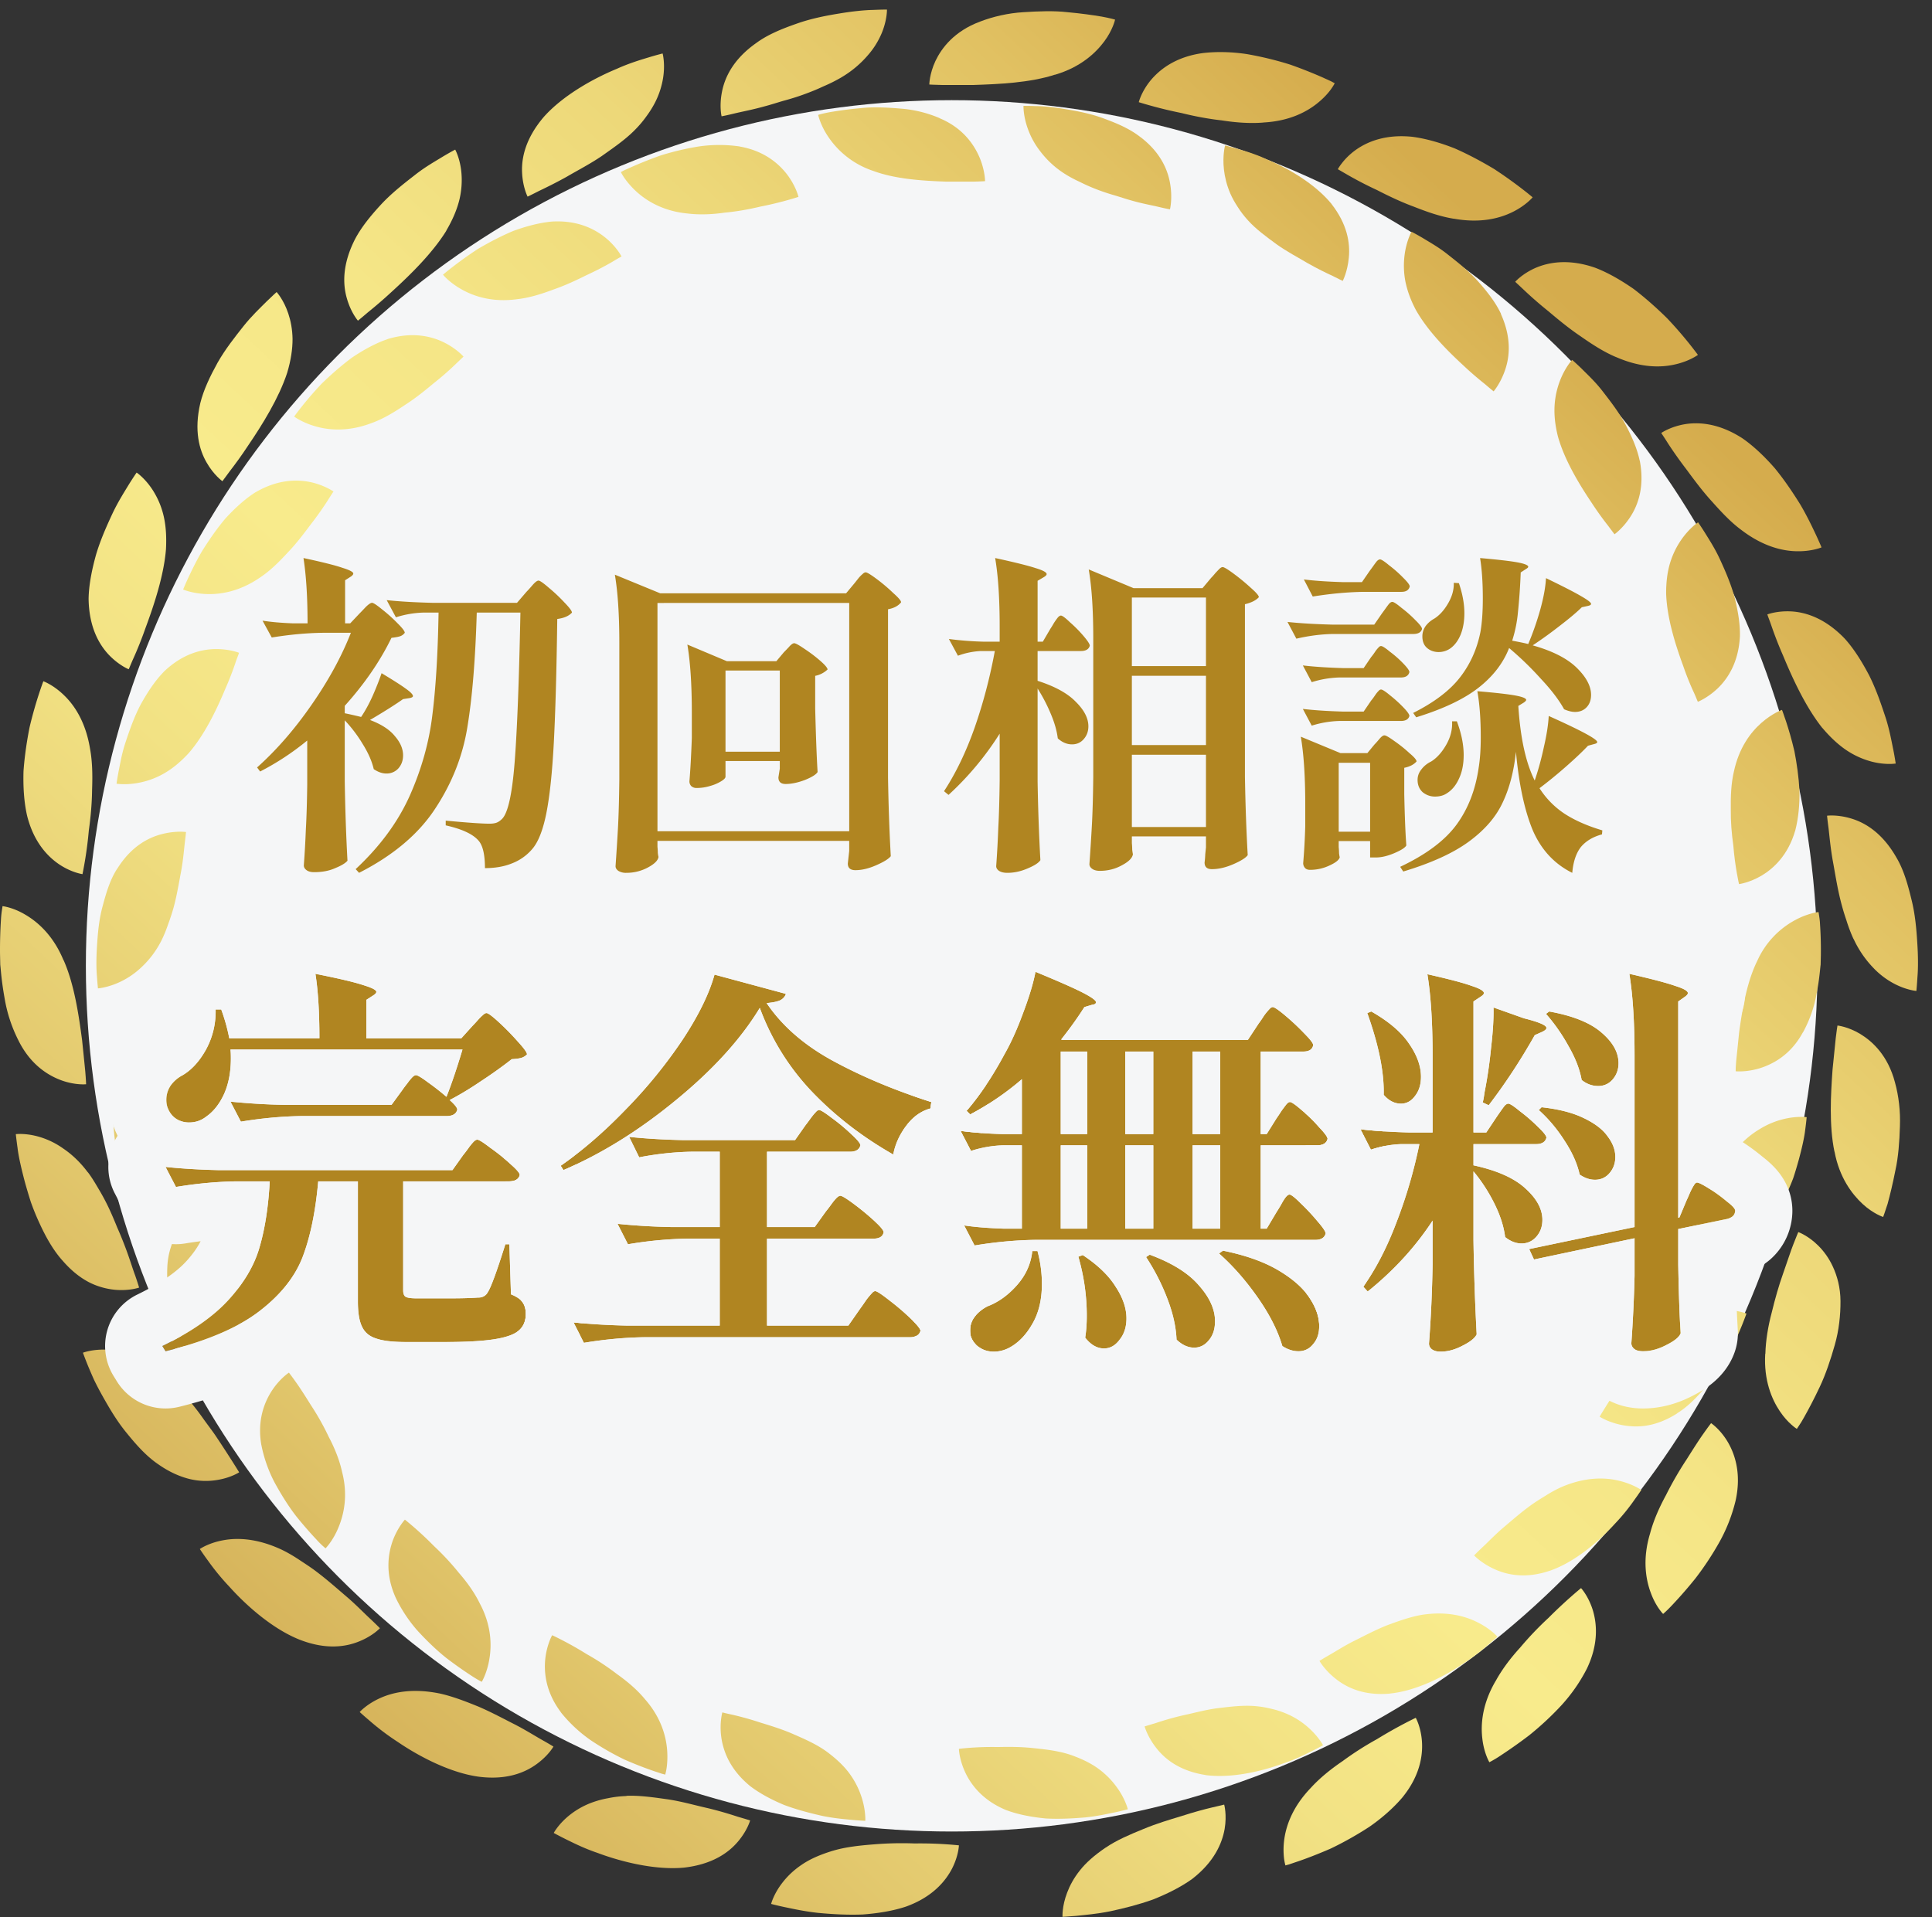 <svg xmlns="http://www.w3.org/2000/svg" width="135" height="134" fill="none"><rect width="100%" height="100%" fill="#333333" stroke="none"/><circle cx="66.5" cy="67.5" r="60.5" fill="#F5F6F7"/><path fill="url(#a)" d="M77.263 129.124c.775-.528 1.688-.913 2.606-1.287.918-.386 1.857-.665 2.696-.918.834-.27 1.578-.47 2.116-.597.269-.063.485-.11.633-.147l.227-.058s.2.707.032 1.704c-.174.992-.723 2.3-2.274 3.498-.787.565-1.742 1.039-2.739 1.435-1.002.359-2.042.617-2.976.818-.934.19-1.778.258-2.374.322-.601.053-.966.068-.966.068s-.047-.722.322-1.688c.18-.48.465-1.024.897-1.562.433-.549 1.019-1.06 1.794-1.588z"/><path fill="url(#b)" d="M91.593 124.95c.628-.691 1.409-1.319 2.226-1.873a22 22 0 0 1 2.401-1.535c1.493-.918 2.707-1.488 2.707-1.488s.359.628.432 1.641c.07 1.003-.142 2.427-1.377 3.936-.627.734-1.435 1.446-2.316 2.053-.892.58-1.83 1.102-2.696 1.514-.876.38-1.662.681-2.232.876-.285.095-.512.174-.67.227-.158.042-.248.068-.248.068s-.053-.174-.095-.469a5.3 5.3 0 0 1 0-1.24c.121-1.034.58-2.369 1.863-3.704z"/><path fill="url(#c)" d="M104.509 117.485c.449-.824 1.055-1.62 1.72-2.348a23 23 0 0 1 1.968-2.063c1.235-1.24 2.28-2.085 2.28-2.085s.496.528.807 1.494c.301.955.438 2.395-.406 4.147a11.7 11.7 0 0 1-1.763 2.538 21 21 0 0 1-2.258 2.105c-.76.58-1.451 1.055-1.957 1.388a8 8 0 0 1-.829.496s-.374-.618-.49-1.636c-.127-1.029-.006-2.448.928-4.042z"/><path fill="url(#d)" d="M115.299 107.175c.238-.908.644-1.821 1.114-2.686.443-.886.939-1.736 1.424-2.469.47-.744.881-1.393 1.203-1.842.317-.453.523-.717.523-.717s.606.395 1.134 1.261c.517.855.997 2.226.586 4.126a11.5 11.5 0 0 1-1.114 2.881 21 21 0 0 1-1.699 2.58 31 31 0 0 1-1.572 1.81c-.206.221-.375.39-.496.501l-.19.174s-.512-.512-.86-1.472c-.364-.971-.586-2.38-.053-4.147"/><path fill="url(#e)" d="M123.356 94.612c.026-.934.19-1.926.443-2.876.232-.96.502-1.91.797-2.733s.522-1.562.728-2.073c.201-.518.333-.824.333-.824s.685.238 1.403.956c.359.358.728.838 1.018 1.472.291.633.523 1.435.528 2.4.005.966-.106 2.042-.401 3.066-.29 1.023-.633 2.047-1.039 2.907-.407.865-.802 1.61-1.098 2.132-.142.263-.274.47-.369.606-.095.138-.143.217-.143.217s-.617-.38-1.182-1.224c-.575-.85-1.134-2.18-1.028-4.016z"/><path fill="url(#f)" d="M128.184 80.487c-.38-1.825-.259-3.994-.132-5.746.09-.87.169-1.64.222-2.19.063-.548.121-.88.121-.88s.723.068 1.593.59c.86.523 1.937 1.515 2.427 3.393.259.94.386 2.01.343 3.071-.031 1.066-.11 2.137-.316 3.07-.185.94-.385 1.758-.544 2.338-.184.575-.311.918-.311.918s-.691-.221-1.44-.913c-.734-.68-1.62-1.841-1.958-3.656z"/><path fill="url(#g)" d="M129.519 65.63q-.292-.636-.507-1.336a16 16 0 0 1-.417-1.424c-.237-.96-.38-1.931-.543-2.797-.148-.865-.216-1.63-.28-2.184-.074-.549-.105-.881-.105-.881s.717-.1 1.699.2c.997.301 2.184 1.03 3.15 2.728.506.85.791 1.868 1.044 2.907.264 1.04.354 2.106.412 3.055.063.955.063 1.794.01 2.396-.036.601-.073.96-.073.96s-.723-.053-1.62-.543a5.6 5.6 0 0 1-1.414-1.098 7.3 7.3 0 0 1-1.351-1.989z"/><path fill="url(#h)" d="M127.334 50.872c-1.155-1.452-2.068-3.43-2.738-5.05a27 27 0 0 1-.802-2.047c-.09-.264-.169-.47-.222-.612s-.079-.222-.079-.222.676-.269 1.699-.21c1.013.063 2.353.485 3.709 1.899.649.717 1.214 1.63 1.71 2.574.48.955.823 1.968 1.124 2.876s.438 1.741.564 2.332c.116.591.164.95.164.95s-.718.121-1.71-.143a5.8 5.8 0 0 1-1.646-.733c-.58-.375-1.166-.902-1.773-1.62z"/><path fill="url(#i)" d="M121.699 37.053c-.759-.554-1.43-1.282-2.089-2.02-.67-.734-1.251-1.526-1.773-2.233a29 29 0 0 1-1.272-1.794c-.295-.47-.485-.744-.485-.744s.591-.422 1.599-.607c.992-.174 2.406-.094 4.057.966.797.549 1.567 1.288 2.274 2.095.676.823 1.272 1.715 1.778 2.527.486.823.845 1.588 1.103 2.132.253.543.391.88.391.88s-.665.286-1.699.27c-1.045-.01-2.396-.343-3.878-1.467z"/><path fill="url(#j)" d="M112.946 24.965c-.865-.359-1.699-.902-2.512-1.472-.823-.554-1.577-1.182-2.247-1.747a28 28 0 0 1-1.662-1.445c-.401-.38-.649-.607-.649-.607s.48-.554 1.409-.966c.923-.4 2.316-.66 4.168-.02.902.342 1.825.88 2.707 1.492.844.644 1.64 1.362 2.321 2.032a28 28 0 0 1 2.163 2.57s-.58.437-1.588.664c-1.013.238-2.416.238-4.115-.506z"/><path fill="url(#k)" d="M101.591 15.288c-.928-.148-1.867-.475-2.785-.839-.934-.343-1.815-.77-2.596-1.171a26 26 0 0 1-1.958-1.008c-.237-.137-.432-.248-.564-.327l-.206-.116s.084-.164.269-.401c.185-.243.47-.56.87-.865.803-.607 2.1-1.198 4.047-1.003.96.122 1.99.422 2.981.813.977.427 1.916.939 2.739 1.43 1.599 1.044 2.707 1.989 2.707 1.989s-.459.559-1.383 1.018c-.928.464-2.295.807-4.121.475z"/><path fill="url(#l)" d="M88.269 8.566c-.934.074-1.931 0-2.902-.153-.987-.11-1.952-.3-2.802-.512a31 31 0 0 1-2.992-.76s.17-.706.803-1.493c.633-.775 1.762-1.683 3.693-1.941.96-.111 2.037-.085 3.092.079 1.05.185 2.09.443 3.002.733.902.317 1.678.639 2.232.881.274.127.496.222.644.296.147.08.226.121.226.121s-.079.164-.253.407-.454.57-.85.902c-.79.67-2.041 1.34-3.888 1.435z"/><path fill="url(#m)" d="M73.722 5.216c-1.773.575-3.947.665-5.698.723h-2.2c-.555-.01-.887-.032-.887-.032s0-.723.428-1.646c.432-.908 1.313-2.08 3.123-2.754.908-.349 1.958-.591 3.018-.655 1.06-.068 2.137-.11 3.087 0 .95.085 1.783.206 2.38.306.59.106.944.211.944.211s-.148.707-.755 1.525-1.667 1.805-3.435 2.327z"/><path fill="url(#n)" d="M58.806 5.4a11 11 0 0 1-1.277.639c-.443.21-.907.396-1.372.564-.464.17-.933.312-1.398.438-.459.132-.902.28-1.33.39-.844.238-1.604.375-2.142.507s-.865.19-.865.19-.174-.701.026-1.704c.196-1.018.792-2.29 2.39-3.414.792-.585 1.773-.986 2.786-1.34 1.008-.364 2.058-.57 3.003-.723.944-.158 1.778-.242 2.38-.253.606-.026.97-.026.97-.026s.021.722-.374 1.667c-.201.47-.497.997-.95 1.514a7.3 7.3 0 0 1-1.842 1.546z"/><path fill="url(#o)" d="M44.35 9.094c-.655.665-1.473 1.224-2.285 1.8-.818.558-1.694 1.007-2.449 1.45-.765.427-1.456.765-1.957 1.003-.49.253-.792.395-.792.395s-.337-.644-.385-1.667c-.053-1.04.238-2.395 1.504-3.889 1.287-1.456 3.366-2.654 5.128-3.382.871-.395 1.684-.633 2.259-.807s.928-.259.928-.259.195.702.032 1.715a5.8 5.8 0 0 1-.56 1.71 7 7 0 0 1-.585.939 7.4 7.4 0 0 1-.839.992"/><path fill="url(#p)" d="M31.19 16.122c-.976 1.578-2.533 3.097-3.83 4.279a32 32 0 0 1-1.668 1.44c-.417.36-.68.57-.68.57s-.48-.543-.766-1.53c-.295-.992-.337-2.38.544-4.131.448-.866 1.124-1.689 1.852-2.475.728-.78 1.572-1.44 2.327-2.026.749-.596 1.488-1.002 2-1.319.516-.306.838-.475.838-.475s.354.633.438 1.657a5.9 5.9 0 0 1-.132 1.794c-.158.67-.453 1.403-.928 2.21z"/><path fill="url(#q)" d="M20.062 26.068c-.58 1.762-1.73 3.609-2.717 5.06-.48.733-.94 1.35-1.277 1.788l-.527.713s-.597-.417-1.103-1.304c-.517-.891-.887-2.232-.443-4.147.232-.944.696-1.905 1.213-2.838.528-.93 1.193-1.768 1.783-2.517.591-.75 1.214-1.325 1.636-1.752.433-.422.702-.66.702-.66s.496.533.818 1.51c.163.485.285 1.086.295 1.778 0 .69-.11 1.472-.38 2.369"/><path fill="url(#r)" d="M11.6 38.35c-.143 1.853-.83 3.916-1.441 5.562-.29.828-.586 1.54-.813 2.047-.116.253-.2.46-.258.596a4 4 0 0 1-.095.217s-.676-.264-1.388-1.008c-.697-.739-1.388-1.958-1.414-3.92.016-.966.227-2.016.512-3.05.3-1.024.738-2.005 1.14-2.87.406-.866.865-1.573 1.176-2.09.322-.512.528-.807.528-.807s.606.401 1.155 1.272c.274.438.538.986.707 1.656s.238 1.451.19 2.39z"/><path fill="url(#s)" d="M6.286 52.296c.174.923.185 1.915.148 2.902-.01.992-.106 1.973-.227 2.839a28 28 0 0 1-.443 3.055s-.718-.095-1.567-.644c-.84-.549-1.847-1.578-2.311-3.472-.212-.944-.275-2.015-.243-3.081.074-1.06.237-2.121.422-3.06.438-1.863.965-3.224.965-3.224s.681.242 1.425.96c.755.718 1.525 1.889 1.83 3.72z"/><path fill="url(#t)" d="M4.444 67.101c.755 1.71 1.061 3.857 1.293 5.598.09.871.169 1.641.222 2.19.047.549.058.886.058.886s-.723.08-1.683-.258c-.95-.338-2.206-1.092-3.06-2.833a10.2 10.2 0 0 1-.956-2.94 23 23 0 0 1-.226-1.566c-.027-.259-.048-.512-.074-.765l-.016-.734c-.01-.955.026-1.794.063-2.39.016-.3.048-.538.074-.707.026-.163.037-.253.037-.253s.723.074 1.593.596c.887.517 1.963 1.472 2.665 3.176z"/><path fill="url(#u)" d="M6.143 81.928c.28.369.523.78.77 1.203q.38.634.697 1.308c.211.449.401.902.58 1.346.196.438.37.87.528 1.282.317.818.533 1.556.728 2.073.18.523.275.845.275.845s-.68.248-1.7.153a5.1 5.1 0 0 1-1.735-.491c-.617-.311-1.266-.797-1.905-1.535-.66-.729-1.182-1.663-1.625-2.633a17 17 0 0 1-.601-1.472 38 38 0 0 1-.428-1.44c-.242-.924-.432-1.747-.501-2.344-.084-.596-.121-.96-.121-.96s.717-.095 1.699.206a5.6 5.6 0 0 1 1.604.791c.58.39 1.176.929 1.73 1.673z"/><path fill="url(#v)" d="M11.314 95.926c.359.295.707.627 1.034.986a18 18 0 0 1 1.879 2.27c.28.39.564.759.812 1.118.976 1.456 1.673 2.596 1.673 2.596s-.602.401-1.615.548a4.8 4.8 0 0 1-1.799-.068c-.67-.159-1.425-.47-2.221-1.029-.818-.549-1.53-1.34-2.2-2.169-.686-.823-1.225-1.746-1.694-2.58a22 22 0 0 1-.617-1.176c-.164-.37-.307-.702-.423-.982-.226-.56-.348-.902-.348-.902s.676-.264 1.7-.211c1.028.053 2.368.433 3.824 1.599z"/><path fill="url(#w)" d="M19.661 108.293c.422.201.834.443 1.24.713s.829.538 1.219.838c.791.597 1.52 1.251 2.19 1.821.66.575 1.192 1.134 1.604 1.509.4.38.633.617.633.617s-.49.533-1.44.918c-.96.396-2.348.596-4.169-.116-1.81-.717-3.625-2.274-4.901-3.693a17 17 0 0 1-1.52-1.852 22 22 0 0 1-.554-.792s.59-.417 1.604-.606c1.018-.196 2.4-.143 4.094.643"/><path fill="url(#x)" d="M30.684 118.345c.907.195 1.836.554 2.754.928.912.391 1.773.86 2.559 1.256.78.406 1.43.818 1.91 1.087s.765.448.765.448-.354.634-1.182 1.23c-.84.612-2.142 1.129-4.079.87-1.926-.274-4.062-1.361-5.635-2.437a17.4 17.4 0 0 1-1.915-1.441c-.46-.39-.728-.638-.728-.638s.48-.544 1.414-.966c.944-.432 2.295-.701 4.131-.337z"/><path fill="url(#y)" d="M43.774 125.505c.934-.037 1.915.11 2.897.247.981.148 1.92.423 2.78.613.855.205 1.588.432 2.116.606.533.153.85.254.85.254s-.19.701-.855 1.482c-.67.792-1.805 1.588-3.757 1.815-1.936.185-4.269-.359-6.057-1.029-.908-.306-1.662-.686-2.2-.949-.539-.269-.855-.444-.855-.444s.338-.643 1.145-1.276a5.6 5.6 0 0 1 1.572-.866 6.6 6.6 0 0 1 1.071-.285 7.4 7.4 0 0 1 1.293-.153z"/><path fill="url(#z)" d="M58.194 129.346c.897-.269 1.884-.37 2.876-.449a24 24 0 0 1 2.849-.063 27 27 0 0 1 3.086.132s-.02.723-.48 1.625c-.464.892-1.377 1.989-3.213 2.654-.918.306-1.973.475-3.04.554-1.06.042-2.13-.021-3.086-.111-.95-.1-1.773-.285-2.364-.406-.59-.127-.939-.222-.939-.222s.174-.707.813-1.514c.316-.406.75-.839 1.324-1.224.575-.396 1.288-.707 2.19-.982z"/><path fill="url(#A)" d="M70.324 126.507c.823.311 1.778.485 2.739.58.955.053 1.92 0 2.775-.073.855-.085 1.593-.259 2.126-.365.528-.116.844-.205.844-.205s-.168-.707-.76-1.525a5.8 5.8 0 0 0-1.213-1.245c-.522-.401-1.166-.723-1.973-1.013-.807-.28-1.689-.391-2.57-.481-.88-.1-1.757-.105-2.538-.084-1.562-.032-2.749.127-2.749.127s.016.722.433 1.625c.412.891 1.24 1.989 2.891 2.664z"/><path fill="url(#B)" d="M84.222 124.054c1.757.237 3.867-.227 5.477-.824.817-.269 1.493-.617 1.978-.854.486-.243.77-.407.77-.407s-.332-.643-1.097-1.298a5.6 5.6 0 0 0-1.472-.912 6 6 0 0 0-.987-.322 7 7 0 0 0-1.176-.201c-.85-.074-1.726.037-2.612.143-.881.111-1.72.353-2.485.512-.76.179-1.414.379-1.884.538-.47.137-.754.227-.754.227s.19.701.807 1.493c.623.807 1.667 1.62 3.435 1.899z"/><path fill="url(#C)" d="M97.138 118.355c1.768-.179 3.704-1.134 5.124-2.1a14.4 14.4 0 0 0 1.72-1.298c.411-.353.649-.575.649-.575s-.475-.549-1.377-.997c-.908-.464-2.185-.786-3.873-.533-.834.142-1.673.443-2.507.754-.823.333-1.588.744-2.295 1.093-.696.353-1.271.728-1.699.97-.427.243-.68.407-.68.407s.348.633 1.14 1.256c.796.633 2.01 1.192 3.793 1.028z"/><path fill="url(#D)" d="M108.34 109.76c1.678-.591 3.334-1.979 4.485-3.25a14 14 0 0 0 1.366-1.667c.317-.438.496-.713.496-.713s-.591-.417-1.572-.649c-.987-.237-2.311-.253-3.889.396-.39.164-.77.369-1.145.602-.374.232-.76.464-1.113.722-.718.517-1.372 1.098-1.973 1.604-.591.512-1.061 1.013-1.425 1.346-.359.337-.565.554-.565.554s.491.533 1.404.95c.923.427 2.242.691 3.926.105z"/><path fill="url(#E)" d="M117.199 98.764c.77-.47 1.424-1.171 2.047-1.904.633-.734 1.124-1.562 1.546-2.306.211-.375.401-.734.559-1.06.148-.333.274-.634.375-.882.2-.501.311-.812.311-.812s-.675-.27-1.678-.254c-1.008.01-2.306.301-3.683 1.304a9 9 0 0 0-.965.854 14.403 14.403 0 0 0-1.72 1.995c-.254.343-.512.67-.734.992-.876 1.292-1.482 2.316-1.482 2.316s.601.401 1.583.59c.49.09 1.086.138 1.735.027.644-.11 1.356-.369 2.106-.85z"/><path fill="url(#F)" d="M123.203 85.99c.628-.643 1.119-1.472 1.535-2.337.206-.433.401-.876.565-1.314.148-.443.274-.88.39-1.293.222-.828.391-1.567.449-2.105.074-.538.1-.865.1-.865s-.717-.1-1.688.153a5.7 5.7 0 0 0-1.583.675 6.2 6.2 0 0 0-1.683 1.462c-.269.327-.496.686-.734 1.06-.242.37-.459.76-.654 1.156-.2.396-.369.797-.533 1.192q-.267.586-.48 1.135c-.285.728-.475 1.387-.649 1.846-.158.465-.243.755-.243.755s.681.248 1.678.2a5 5 0 0 0 1.699-.385c.596-.264 1.224-.68 1.836-1.33z"/><path fill="url(#G)" d="M125.984 72.15c.427-.775.77-1.693.939-2.637.095-.47.169-.945.221-1.415.027-.232.048-.464.074-.685l.016-.66c.011-.86-.021-1.615-.058-2.153-.01-.269-.047-.485-.068-.633a7 7 0 0 0-.037-.227s-.723.074-1.599.544a6.03 6.03 0 0 0-2.675 2.854c-.755 1.525-1.055 3.44-1.272 4.992-.079.775-.148 1.461-.2 1.947-.043.49-.048.791-.048.791s.718.08 1.673-.206c.939-.29 2.184-.95 3.023-2.506z"/><path fill="url(#H)" d="M125.445 58.042c.222-.85.312-1.82.296-2.786-.053-.955-.19-1.91-.354-2.754-.39-1.673-.87-2.892-.87-2.892s-.686.243-1.441.913c-.765.67-1.567 1.752-1.92 3.403-.195.834-.227 1.726-.216 2.607-.011.886.063 1.762.174 2.532.126 1.557.401 2.723.401 2.723s.717-.09 1.572-.59c.844-.502 1.857-1.436 2.353-3.145z"/><path fill="url(#I)" d="M121.578 44.466c.021-.881-.148-1.836-.385-2.77-.259-.929-.644-1.81-1.003-2.59-.358-.782-.775-1.415-1.06-1.879-.29-.459-.475-.723-.475-.723s-.607.396-1.182 1.23a5.8 5.8 0 0 0-.76 1.561c-.195.628-.295 1.346-.29 2.2.058 1.689.638 3.536 1.177 5.002.253.74.517 1.372.723 1.82.105.222.179.407.232.534.052.126.084.195.084.195s.675-.259 1.404-.955c.712-.691 1.44-1.826 1.535-3.614z"/><path fill="url(#J)" d="M114.576 32.204c-.179-.87-.575-1.747-1.028-2.601-.46-.844-1.056-1.604-1.583-2.285-.528-.68-1.093-1.192-1.472-1.578-.391-.374-.639-.59-.639-.59s-.496.527-.855 1.472a5.8 5.8 0 0 0-.369 1.693c-.042.65.026 1.383.237 2.211.459 1.625 1.462 3.287 2.333 4.585.427.655.833 1.209 1.139 1.594l.475.633s.596-.412 1.135-1.261c.543-.855.965-2.116.633-3.878z"/><path fill="url(#K)" d="M104.884 21.936c-.375-.807-.971-1.561-1.615-2.284-.643-.718-1.403-1.314-2.079-1.847-.67-.538-1.34-.902-1.799-1.187-.47-.274-.76-.422-.76-.422s-.358.633-.485 1.63a5.9 5.9 0 0 0 .037 1.736c.116.638.348 1.335.75 2.095.828 1.472 2.194 2.849 3.344 3.904.57.538 1.098.976 1.483 1.282.375.322.607.507.607.507s.48-.544.802-1.493c.332-.96.443-2.285-.296-3.92z"/><path fill="url(#L)" d="M93.039 14.249c-1.124-1.372-2.981-2.475-4.564-3.134-.781-.364-1.51-.57-2.032-.723s-.839-.227-.839-.227-.195.696-.079 1.699c.058.501.19 1.076.449 1.672.132.301.295.597.5.908.201.317.439.638.724.95.57.633 1.287 1.15 2.005 1.678.723.517 1.498.918 2.168 1.319.68.385 1.298.686 1.747.891.438.227.707.349.707.349s.337-.639.427-1.641c.095-1.019-.11-2.322-1.213-3.736z"/><path fill="url(#M)" d="M79.71 9.6c-.701-.564-1.582-.95-2.484-1.282-.903-.348-1.847-.538-2.697-.675-.849-.148-1.598-.227-2.142-.227-.543-.021-.87-.016-.87-.016s-.027.723.327 1.662c.174.47.438.992.839 1.504a6.5 6.5 0 0 0 1.63 1.525q.533.348 1.13.617.592.3 1.218.538.624.238 1.24.412c.406.121.802.258 1.177.359.749.216 1.43.332 1.904.448.48.116.77.164.77.164s.18-.702.027-1.694c-.148-1.008-.654-2.253-2.068-3.34z"/><path fill="url(#N)" d="M65.655 8.255a8.6 8.6 0 0 0-2.718-.665c-.955-.079-1.925-.132-2.78-.032-.855.074-1.604.185-2.137.275-.533.095-.85.195-.85.195s.148.712.707 1.535a6.1 6.1 0 0 0 3.108 2.37c1.594.596 3.525.701 5.092.76h1.963c.49-.011.791-.032.791-.032s.005-.723-.38-1.647c-.385-.907-1.171-2.078-2.802-2.754z"/><path fill="url(#O)" d="M51.678 10.234a10 10 0 0 0-2.797-.006c-.944.148-1.883.375-2.706.633a29 29 0 0 0-2.586 1.056c-.132.068-.206.11-.206.11s.08.164.248.412c.17.243.433.575.808.923.749.691 1.91 1.393 3.582 1.557.85.105 1.741.069 2.612-.058.886-.08 1.746-.243 2.501-.422 1.53-.301 2.66-.68 2.66-.68s-.164-.708-.75-1.505c-.586-.786-1.62-1.714-3.371-2.015z"/><path fill="url(#P)" d="M38.577 15.483c-.876.08-1.815.328-2.718.66-.88.37-1.735.823-2.474 1.261-1.44.94-2.432 1.794-2.432 1.794s.453.56 1.345 1.05c.892.496 2.18.892 3.852.66.85-.096 1.699-.365 2.527-.676.839-.29 1.63-.665 2.327-1.013a21 21 0 0 0 1.741-.897q.318-.192.501-.295c.116-.069.185-.1.185-.1s-.084-.164-.259-.407a5 5 0 0 0-.833-.881c-.76-.628-1.968-1.256-3.757-1.156z"/><path fill="url(#Q)" d="M27.09 23.699c-.833.28-1.683.749-2.485 1.287-.77.57-1.493 1.214-2.11 1.81a24 24 0 0 0-1.942 2.316s.58.438 1.556.702c.982.274 2.322.348 3.9-.264.802-.29 1.561-.76 2.3-1.256.75-.48 1.425-1.034 2.026-1.535a20 20 0 0 0 1.478-1.288c.358-.343.575-.548.575-.548s-.475-.554-1.372-.997c-.887-.433-2.206-.75-3.92-.233z"/><path fill="url(#R)" d="M17.867 34.394c-.744.47-1.456 1.124-2.11 1.836-.623.733-1.16 1.53-1.62 2.258-.438.739-.76 1.425-.992 1.915-.227.491-.348.797-.348.797s.665.29 1.678.317c1.018.031 2.332-.211 3.725-1.177.712-.475 1.335-1.108 1.936-1.757.617-.644 1.135-1.346 1.604-1.968a23 23 0 0 0 1.135-1.599c.258-.417.427-.665.427-.665s-.591-.427-1.567-.649c-.966-.21-2.322-.205-3.868.697z"/><path fill="url(#S)" d="M11.436 46.962c-.618.633-1.145 1.44-1.61 2.284-.448.85-.765 1.763-1.034 2.575-.28.813-.396 1.567-.506 2.095-.1.533-.143.855-.143.855s.718.121 1.7-.095a5.6 5.6 0 0 0 1.619-.623c.565-.322 1.134-.78 1.715-1.409 1.108-1.271 1.947-3.018 2.548-4.458.317-.712.554-1.356.713-1.82.073-.233.147-.417.195-.544.047-.127.068-.2.068-.2s-.67-.275-1.678-.259c-.997.021-2.295.348-3.587 1.593z"/><path fill="url(#T)" d="M8.196 60.701c-.496.755-.77 1.673-1.018 2.607-.259.934-.343 1.894-.396 2.749-.058.86-.058 1.614-.01 2.152.036.544.073.866.073.866s.723-.048 1.625-.491a5.7 5.7 0 0 0 1.414-.987 6.6 6.6 0 0 0 1.351-1.778c.195-.374.359-.775.501-1.192.153-.412.296-.84.412-1.267.227-.854.364-1.72.512-2.485.137-.77.195-1.45.248-1.941.063-.486.09-.786.09-.786s-.718-.106-1.69.147c-.986.253-2.157.887-3.107 2.406z"/><path fill="url(#U)" d="M8.28 74.82a8.5 8.5 0 0 0-.385 2.77c.01.96.074 1.926.253 2.765.164.845.343 1.578.491 2.1.169.517.285.823.285.823s.691-.216 1.456-.86a6.16 6.16 0 0 0 2.037-3.334c.422-1.641.332-3.578.232-5.14-.079-.775-.148-1.46-.2-1.946-.058-.491-.111-.781-.111-.781s-.723.068-1.599.543c-.865.475-1.947 1.372-2.459 3.066z"/><path fill="url(#V)" d="M11.694 88.518a9 9 0 0 0 .285 2.78c.248.924.544 1.847.908 2.628.364.78.717 1.446.986 1.915a8 8 0 0 0 .465.734s.617-.375 1.208-1.182c.601-.808 1.203-2.053 1.176-3.725a10.2 10.2 0 0 0-.316-2.602c-.19-.86-.417-1.709-.68-2.442-.26-.734-.46-1.393-.65-1.847-.18-.46-.306-.728-.306-.728s-.686.237-1.42.902c-.368.332-.743.78-1.054 1.367a5.2 5.2 0 0 0-.602 2.195z"/><path fill="url(#W)" d="M18.268 101.007c.17.865.486 1.788.94 2.638.459.839.976 1.662 1.503 2.337.539.67 1.045 1.235 1.414 1.625a6 6 0 0 0 .623.602s.512-.512.892-1.435c.395-.934.686-2.274.264-3.9-.18-.833-.518-1.667-.93-2.448a18 18 0 0 0-1.244-2.216c-.412-.66-.781-1.24-1.071-1.64a20 20 0 0 0-.47-.64s-.607.391-1.16 1.214c-.544.818-1.072 2.106-.766 3.852z"/><path fill="url(#X)" d="M27.618 111.591c.37.797.897 1.62 1.53 2.343.644.707 1.34 1.377 2.01 1.915a28 28 0 0 0 1.757 1.245c.449.301.75.443.75.443s.374-.617.532-1.604c.17-1.002.127-2.369-.66-3.851-.374-.771-.896-1.499-1.476-2.164a18 18 0 0 0-1.731-1.862 24 24 0 0 0-2.037-1.852s-.496.527-.844 1.456c-.332.923-.543 2.295.169 3.926z"/><path fill="url(#Y)" d="M39.194 119.674a10 10 0 0 0 2.042 1.916 19 19 0 0 0 2.411 1.387c.787.343 1.494.612 2.005.786l.607.201.222.058s.058-.174.1-.47c.042-.295.074-.717.037-1.224-.074-1.013-.443-2.321-1.557-3.582-.543-.66-1.229-1.235-1.947-1.747a18 18 0 0 0-2.12-1.398c-1.325-.828-2.412-1.319-2.412-1.319s-.359.628-.475 1.609c-.11.976.016 2.353 1.087 3.773z"/><path fill="url(#Z)" d="M52.353 124.776c.697.544 1.551.998 2.438 1.367.897.338 1.83.575 2.67.765.839.174 1.598.232 2.136.285.539.047.866.058.866.058s.047-.723-.27-1.683a5.8 5.8 0 0 0-.785-1.551c-.38-.539-.897-1.04-1.583-1.557-.686-.512-1.494-.876-2.306-1.229-.813-.364-1.646-.618-2.39-.845a21 21 0 0 0-1.884-.532 29 29 0 0 1-.564-.127c-.132-.032-.206-.053-.206-.053s-.206.707-.08 1.689c.127.976.581 2.258 1.958 3.408z"/><path fill="#B08521" d="M117.856 83.878q.084-.168.224-.504.168-.364.28-.532.112-.195.224-.196.168 0 .84.42.672.421 1.232.896.588.45.588.644 0 .225-.168.392a1 1 0 0 1-.42.196l-3.388.7v2.492q.056 3.052.168 4.788-.14.392-.98.812-.84.449-1.652.448-.42 0-.616-.168a.5.5 0 0 1-.196-.392q.168-2.352.224-4.704v-2.632l-7.028 1.484-.336-.728 7.364-1.54V73.798q0-3.528-.364-5.74 2.323.532 3.192.84.896.28.896.504 0 .113-.196.252l-.476.336v15.12l.084-.028zm-13.328-5.74q.112-.167.308-.448.196-.279.308-.42.14-.14.252-.14.168 0 .812.532.672.504 1.26 1.092.588.561.588.756-.112.449-.728.448h-4.368v1.484q2.464.532 3.64 1.624 1.176 1.065 1.176 2.184 0 .701-.42 1.176-.42.477-1.036.476-.588 0-1.148-.448-.14-1.119-.756-2.352a11.6 11.6 0 0 0-1.456-2.24v4.816q.056 3.472.224 6.58-.196.393-.98.784-.784.42-1.54.42-.392 0-.616-.168a.5.5 0 0 1-.196-.392q.196-2.52.252-5.544v-3.052q-1.792 2.745-4.536 4.956l-.308-.336q1.344-1.904 2.324-4.508a34 34 0 0 0 1.596-5.46h-1.26q-1.035.03-2.128.392l-.728-1.428q1.4.168 3.416.224h1.624v-5.32q0-3.528-.364-5.74 2.24.504 3.08.812.868.28.868.504 0 .113-.224.252l-.504.336v9.156h.896zm1.96-6.972q1.568.393 1.568.672 0 .14-.308.28l-.504.224a42 42 0 0 1-3.22 4.9l-.42-.196q.056-.195.084-.392.028-.195.056-.364.28-1.4.448-3.08.196-1.68.168-2.8zM95.82 70.69q1.82 1.037 2.632 2.24.84 1.205.84 2.324 0 .813-.42 1.344-.392.532-.98.532-.672 0-1.204-.616.056-2.352-1.148-5.712zm12.432 0q2.492.45 3.668 1.484 1.176 1.009 1.176 2.128 0 .672-.42 1.148a1.28 1.28 0 0 1-1.008.448q-.616 0-1.148-.42-.197-1.12-.924-2.38a12.6 12.6 0 0 0-1.568-2.24zm-.532 6.692q1.793.197 2.94.756 1.176.56 1.68 1.288.532.7.532 1.428 0 .672-.42 1.148a1.28 1.28 0 0 1-1.008.448q-.532.001-1.064-.364-.252-1.147-1.064-2.38a10.2 10.2 0 0 0-1.792-2.128zM89.212 78.138q.14-.195.336-.504.224-.307.336-.448.14-.168.252-.168.168 0 .812.56.672.56 1.232 1.204.588.617.588.812-.112.449-.728.448h-3.948v5.824h.42l.7-1.176q.112-.168.308-.504.196-.364.336-.532t.252-.168q.168 0 .784.616.616.588 1.176 1.26.56.645.56.84-.112.449-.728.448H72.3q-1.987.03-4.2.392l-.728-1.4q1.12.168 2.744.224h1.288v-5.824h-1.316a8 8 0 0 0-2.24.392l-.728-1.4q1.204.168 2.912.224h1.372v-3.836a19.4 19.4 0 0 1-3.612 2.464l-.252-.252q1.4-1.624 2.66-3.976.672-1.176 1.288-2.856.645-1.708.868-2.884 2.38.981 3.304 1.456.924.477.924.672 0 .084-.112.14a1 1 0 0 1-.14.028l-.56.168q-.672 1.065-1.624 2.268l.084.028h12.964l.756-1.148q.168-.223.364-.532a4 4 0 0 1 .364-.448q.14-.168.252-.168.168 0 .868.588t1.316 1.232q.645.645.644.84-.085.449-.7.448h-2.968v5.768h.42zM75.968 73.49H74.12v5.768h1.848zm4.62 5.768V73.49h-1.96v5.768zm4.676 0V73.49h-1.932v5.768zm-9.296.784H74.12v5.824h1.848zm4.62 5.824v-5.824h-1.96v5.824zm2.744 0h1.932v-5.824h-1.932zm2.128 1.54q2.352.477 3.864 1.372 1.512.897 2.184 1.932.672 1.008.672 1.96 0 .784-.42 1.26a1.25 1.25 0 0 1-1.036.504q-.56.001-1.12-.364-.476-1.623-1.736-3.416t-2.688-3.052zm-12.964.028a8.8 8.8 0 0 1 .308 2.296q0 1.653-.672 2.8-.672 1.176-1.652 1.68a2.3 2.3 0 0 1-1.036.252q-.56 0-.98-.28a1.47 1.47 0 0 1-.616-.756 1.6 1.6 0 0 1-.056-.476q0-.532.336-.952t.868-.7q1.12-.42 2.044-1.456.953-1.064 1.092-2.408zm7.84.252q2.352.87 3.444 2.156 1.12 1.26 1.12 2.492 0 .813-.42 1.316-.42.532-1.036.532-.645 0-1.232-.56-.056-1.371-.672-2.94a15 15 0 0 0-1.456-2.828zm-4.676.028q1.567 1.036 2.296 2.212.756 1.149.756 2.212 0 .896-.476 1.484-.449.616-1.092.616-.728 0-1.316-.756.112-.671.112-1.54 0-2.07-.588-4.116zM53.092 70.438q-1.988 3.276-5.852 6.44-3.836 3.165-7.868 4.9l-.196-.308q2.268-1.568 4.536-3.92a34 34 0 0 0 3.976-4.872q1.68-2.547 2.24-4.564l4.984 1.344q-.084.28-.392.448-.308.141-.952.196 1.624 2.41 4.676 4.06 3.052 1.653 6.832 2.856l-.056.448q-1.008.28-1.708 1.232a4.66 4.66 0 0 0-.896 1.988q-3.248-1.848-5.684-4.396a16.95 16.95 0 0 1-3.64-5.852m4.62 14.224a10 10 0 0 0 .364-.476q.224-.307.364-.448.168-.168.28-.168.168 0 .924.56.756.561 1.428 1.176.672.617.672.812-.084.449-.728.448h-7.42v6.076h5.684l.84-1.204q.168-.224.392-.56a5 5 0 0 1 .392-.476q.14-.168.252-.168.168 0 .952.616.811.616 1.512 1.288.7.672.7.868-.113.449-.756.448H45q-1.988.03-4.2.392l-.728-1.428a46 46 0 0 0 3.724.224h6.496v-6.076h-2.268q-1.988.03-4.144.392l-.728-1.428a46 46 0 0 0 3.724.224h3.416V80.49h-1.988q-1.735.03-3.64.392l-.7-1.428a46 46 0 0 0 3.724.224h7.868l.728-1.036q.112-.14.336-.448.224-.307.364-.448.14-.168.252-.168.167 0 .896.56.727.532 1.344 1.12.644.588.644.784-.112.449-.728.448h-5.796v5.264h3.332zM13.22 78.446a1.6 1.6 0 0 1-.896-.252 1.53 1.53 0 0 1-.588-.728 1.5 1.5 0 0 1-.112-.616q0-.504.28-.952.308-.447.812-.728.98-.56 1.68-1.82.7-1.288.672-2.8h.392q.392 1.092.56 2.016h6.3q0-2.744-.28-4.508 2.408.478 3.332.784.924.28.924.476 0 .113-.224.252l-.476.308v2.688h6.636l.784-.868q.14-.14.364-.392t.364-.364q.14-.14.252-.14.168 0 .868.644.7.645 1.316 1.344.645.7.644.896a.9.9 0 0 1-.42.252q-.195.057-.644.084-.924.73-2.156 1.54-1.204.813-2.184 1.316.532.477.532.672-.113.449-.756.448H21.032q-1.988.03-4.2.392l-.728-1.4a46 46 0 0 0 3.724.224h7.532l.756-1.036a7 7 0 0 1 .336-.448 4 4 0 0 1 .364-.448q.14-.14.252-.14.168 0 .84.504.672.477 1.288 1.008.505-1.259 1.12-3.304H16.104q.028.196.028.616 0 1.428-.476 2.492-.476 1.037-1.232 1.568-.532.42-1.204.42m22.484 12.012q.615.252.812.56.224.309.224.812 0 .728-.476 1.148t-1.708.616-3.472.196h-2.716q-1.4 0-2.1-.252-.7-.224-.98-.84-.28-.587-.28-1.736v-8.4h-2.772q-.28 3.165-1.092 5.292-.812 2.1-3.052 3.808-2.24 1.71-6.524 2.772l-.224-.364q3.052-1.484 4.648-3.248 1.624-1.791 2.156-3.696.56-1.932.7-4.564h-2.352q-1.988.03-4.2.392l-.728-1.4a46 46 0 0 0 3.724.224h16.324l.756-1.064q.14-.167.364-.476a4 4 0 0 1 .364-.448q.14-.14.252-.14.167 0 .896.56.755.532 1.4 1.12.672.588.672.784-.112.449-.756.448h-7.392v7.616q0 .337.168.448.196.112.756.112h2.38q1.204 0 1.932-.056a.76.76 0 0 0 .392-.084.67.67 0 0 0 .28-.28q.336-.504 1.232-3.36h.28z"/><path fill="#F5F6F7" d="M99.74 68.087q.364 2.212.364 5.74v5.32h-1.623q-2.016-.056-3.416-.224l.727 1.427a7.4 7.4 0 0 1 2.128-.391h1.26a34 34 0 0 1-1.596 5.46q-.98 2.604-2.324 4.508l.308.335q2.743-2.211 4.536-4.956v3.052a95 95 0 0 1-.252 5.544q0 .224.196.393a.9.9 0 0 0 .431.157l.185.01q.756 0 1.54-.42.687-.342.922-.686l.058-.097a174 174 0 0 1-.224-6.58v-4.817q.84 1.008 1.456 2.24.617 1.233.756 2.353.56.447 1.148.447.617 0 1.036-.475.42-.477.42-1.176 0-1.121-1.176-2.185-1.177-1.093-3.64-1.624V79.96h4.368q.616 0 .728-.449 0-.195-.588-.755a12 12 0 0 0-1.26-1.092q-.643-.532-.812-.532-.112 0-.252.14a9 9 0 0 0-.308.42q-.196.279-.308.447l-.672 1.008h-.896V69.99l.504-.336q.224-.14.224-.252 0-.224-.868-.504-.84-.307-3.08-.811m22.015 16.866-.002.004.01-.015.003-.007zm.016-.026-.003.005.065-.105q-.03.05-.062.1m-14.247-7.348q.98.868 1.792 2.128.813 1.231 1.064 2.38.533.364 1.064.364.616 0 1.008-.448.42-.476.42-1.149 0-.727-.532-1.427-.504-.728-1.68-1.289-1.148-.56-2.94-.755zm-3.164-7.168q.028 1.12-.168 2.8a32 32 0 0 1-.448 3.08q-.027.168-.056.363-.028.196-.084.393l.42.196q1.68-2.184 3.22-4.9l.504-.224q.308-.14.308-.28 0-.28-1.568-.672zm-8.82.391q1.205 3.36 1.148 5.712.532.616 1.204.617.588 0 .98-.533.42-.531.42-1.343 0-1.12-.84-2.325-.811-1.204-2.632-2.24zm12.488.056q.868.98 1.568 2.24.727 1.26.924 2.38.531.42 1.148.42.615 0 1.008-.447.42-.476.42-1.148 0-1.12-1.176-2.129-1.176-1.035-3.668-1.484zm5.964 23.017q0 .224.196.391.196.168.616.168.812 0 1.652-.448.735-.367.934-.713l.046-.099q-.112-1.736-.168-4.788v-2.492l3.388-.7a1 1 0 0 0 .42-.195.54.54 0 0 0 .168-.393q0-.195-.588-.643a10.4 10.4 0 0 0-1.232-.897q-.672-.42-.84-.42-.112 0-.224.197-.112.168-.28.532a9 9 0 0 1-.224.504l-.504 1.204-.084.027V69.99l.476-.336q.196-.14.196-.252 0-.224-.896-.504-.868-.308-3.192-.84.364 2.213.364 5.74v11.957l-7.364 1.54.336.727 7.028-1.483v2.632a100 100 0 0 1-.224 4.704m11.252-9.269a4.54 4.54 0 0 1-1.607 3.465 5 5 0 0 1-2.114 1.028q-.029.008-.057.013l-.181.037a95 95 0 0 0 .143 3.768 4 4 0 0 1-.225 1.603c-.384 1.075-1.083 1.763-1.53 2.133s-.921.65-1.336.862l.001.001-.036.018-.057.03-.001-.002c-1.017.527-2.176.872-3.44.872-.676 0-2.029-.11-3.219-1.13-.867-.744-1.593-1.928-1.593-3.43q0-.142.01-.284.074-1.05.126-2.101l-2.113.447a4 4 0 0 1-.887.082q.023.518.05 1.025a4 4 0 0 1-.416 2.005c-.749 1.498-2.119 2.247-2.769 2.572l-.001-.002c-.978.507-2.099.845-3.328.845-.789 0-1.945-.166-3.016-.968a4.514 4.514 0 0 1-1.782-3.244 4 4 0 0 1-3.247-1.285l-.308-.336a4 4 0 0 1-.14-.162q-.064-.857-.663-1.757a4 4 0 0 0-.216-.3 4 4 0 0 1 .7-2.791c.666-.944 1.293-2.133 1.849-3.61l.013-.036q.019-.052.039-.104a4 4 0 0 1-1.665-1.703l-.728-1.428a4 4 0 0 1-.274-.696h.814q.615 0 .728-.449 0-.195-.588-.812a11 11 0 0 0-.96-.967 4 4 0 0 1 1.44-2.088c-.08-.865-.336-2.04-.886-3.575a4 4 0 0 1 2.28-5.063l.28-.113a4 4 0 0 1 1.656-.28 4 4 0 0 1 4.628-2.512c1.416.319 2.632.626 3.466.92.377.122.896.311 1.395.6.252.147.691.427 1.111.888q.128.14.279.346a4 4 0 0 1 2.091-.184q.52.092 1.042.218a4.001 4.001 0 0 1 4.742-2.813c1.516.347 2.778.668 3.604.958.374.12.861.298 1.329.561.25.141.693.414 1.12.868a4.17 4.17 0 0 1 1.143 2.856c0 .996-.352 1.764-.672 2.262v7.844q.142.084.276.166.84.526 1.594 1.152c.266.206.603.485.913.824.166.183.412.476.635.868a4.24 4.24 0 0 1 .558 2.088"/><path fill="#F5F6F7" d="M70.452 64.4a4 4 0 0 1 3.427-.18c1.583.651 2.829 1.194 3.613 1.598.368.19.813.436 1.214.728.19.138.52.393.84.762.143.165.542.639.802 1.37h4.712l.021-.032c.15-.205.358-.478.604-.747.333-.385 1.427-1.516 3.247-1.516l.181.004c.893.04 1.543.365 1.692.438.285.14.52.29.672.392.312.212.622.461.896.69q.863.725 1.634 1.53h-.001c.248.252.525.547.767.864.13.168.319.43.492.762.127.245.495.979.495 1.98q0 .371-.069.737a4.55 4.55 0 0 1-.879 1.953q.133.141.261.287c.248.26.536.58.787.927.125.172.303.436.465.768.102.208.32.693.406 1.353a30 30 0 0 1-1.667-.145l.728 1.427q.477-.159.943-.253a4 4 0 0 1-.087.467 4.54 4.54 0 0 1-1.427 2.335c.197.234.409.497.595.776.114.172.274.43.418.747.113.247.394.905.394 1.78q0 .494-.12.97a4.56 4.56 0 0 1-1.197 2.12q.084.158.16.32-.104.16-.211.315l.308.335.134-.11c.295.769.478 1.612.478 2.519 0 1.236-.343 2.643-1.366 3.838a5.24 5.24 0 0 1-4.09 1.925c-1.286 0-2.405-.427-3.3-1.01q-.324-.211-.598-.476a5.2 5.2 0 0 1-3.382 1.234c-1.255 0-2.318-.42-3.164-.995a5.15 5.15 0 0 1-3.136 1.051c-1.478 0-2.657-.58-3.537-1.323-.392.32-.823.608-1.297.852l-.041.02a6.3 6.3 0 0 1-2.825.676 5.73 5.73 0 0 1-3.187-.945 5.47 5.47 0 0 1-2.203-2.827 5.2 5.2 0 0 1-.242-1.259q.42-.074.508-.425 0-.164-.495-.663a5.5 5.5 0 0 1 1.15-2.808q-.24-.3-.424-.649l-.728-1.399a4 4 0 0 1 .774-4.725 4 4 0 0 1-.298-.483l-.728-1.4a4 4 0 0 1-.449-1.914q.09-.136.19-.268.7-.952 1.707-1.231l.057-.449q-.705-.226-1.387-.469c.154-.547.428-1.07.822-1.527.702-.814 1.43-1.884 2.163-3.253q.025-.048.053-.095c.308-.54.649-1.276 1.005-2.249l.013-.034c.386-1.022.592-1.748.682-2.221l.048-.22a4 4 0 0 1 1.977-2.55m1.68 23.034q-.14 1.345-1.092 2.409-.924 1.035-2.044 1.456-.532.28-.868.7t-.336.952q0 .308.056.476.195.503.616.755.368.245.843.276l.137.005q.532 0 1.037-.252.98-.505 1.65-1.681.673-1.148.673-2.8 0-1.147-.308-2.296zm13.048.168q1.428 1.26 2.688 3.052t1.736 3.416q.56.364 1.12.364.643 0 1.036-.504.42-.475.42-1.26 0-.95-.672-1.96-.672-1.036-2.184-1.932t-3.864-1.372zm-9.828.225q.587 2.043.588 4.115 0 .868-.112 1.54.588.756 1.316.756.644 0 1.092-.615.476-.588.476-1.485 0-1.063-.756-2.212-.727-1.175-2.296-2.211zm4.732.027a15 15 0 0 1 1.456 2.828q.616 1.569.672 2.94.514.49 1.072.552l.16.008q.616 0 1.037-.532.42-.504.42-1.315 0-1.233-1.12-2.492-1.093-1.29-3.445-2.157zM72.356 67.92q-.223 1.176-.868 2.883-.616 1.68-1.288 2.857-1.26 2.352-2.66 3.975l.252.252a19.4 19.4 0 0 0 3.612-2.463v3.835h-1.372a28 28 0 0 1-2.912-.223l.728 1.4a8 8 0 0 1 2.24-.392h1.316v5.824h-1.288q-1.623-.056-2.744-.225l.728 1.4a28.4 28.4 0 0 1 4.2-.392h19.6q.615 0 .728-.447 0-.196-.56-.841a15 15 0 0 0-1.176-1.26q-.615-.615-.784-.616-.111 0-.252.168-.14.168-.337.532-.195.336-.307.504l-.7 1.177h-.42v-5.824h3.948q.615 0 .728-.449 0-.195-.588-.812-.56-.644-1.232-1.203-.645-.56-.812-.56-.112 0-.252.167-.113.14-.336.448-.196.309-.336.504l-.7 1.12h-.42V73.49h2.968q.616 0 .7-.447 0-.147-.363-.546l-.28-.294a16 16 0 0 0-.973-.935l-.344-.298q-.7-.587-.868-.587-.113 0-.252.168a4 4 0 0 0-.364.448q-.195.307-.364.531l-.756 1.148H74.232l-.084-.028a27 27 0 0 0 1.624-2.267l.56-.168a1 1 0 0 0 .14-.029q.111-.056.112-.14 0-.195-.924-.671t-3.304-1.456m3.612 12.124v5.824H74.12v-5.824zm4.62 0v5.824h-1.96v-5.824zm4.676 0v5.824h-1.932v-5.824zm-9.296-6.553v5.769H74.12V73.49zm4.62 0v5.769h-1.96V73.49zm4.676 0v5.769h-1.932V73.49zm-9.667-7.205h-.004l.011-.002zm.226-.037-.038.005h-.004zm.209-.022-.053.004z"/><path fill="#F5F6F7" d="M46.134 66.848a4 4 0 0 1 4.836-2.595l4.983 1.343a3.999 3.999 0 0 1 2.937 4.268q.56.401 1.258.78c1.786.967 3.828 1.826 6.142 2.563a4 4 0 0 1 2.606 2.634q-.66.986-1.356 1.794l.252.251q.65-.34 1.281-.74a4 4 0 0 1-.028.368l-.056.449c-.054.432-.18.843-.36 1.222a23 23 0 0 1-1.509-.15l.679 1.306a4 4 0 0 1-1.362.863.6.6 0 0 0-.087.207 4 4 0 0 1-1.347 2.323q.096.143.191.31c.143.256.55 1.02.55 2.075q0 .371-.068.736a4.6 4.6 0 0 1-.48 1.341q.622.508 1.194 1.057c.28.269.596.589.869.927.133.166.33.427.513.756.079.14.273.496.408 1.004q-.027.029-.052.059-.336.42-.336.952 0 .308.056.476.128.328.352.55a4.52 4.52 0 0 1-2.086 2.807c-.966.572-1.93.67-2.55.67H45.02a24.4 24.4 0 0 0-3.57.34 4 4 0 0 1-4.213-2.131l-.727-1.428a4 4 0 0 1-.38-1.153 1.4 1.4 0 0 0 .135-.104q.476-.42.476-1.147 0-.504-.224-.813a1 1 0 0 0-.13-.155q.158-.375.393-.717a4 4 0 0 1 3.356-1.725l-.547-1.074a4 4 0 0 1-.428-1.575 4 4 0 0 1-3.163-1.847l-.195-.307a4 4 0 0 1-.475-1.056h.238q.642 0 .755-.448 0-.196-.672-.783-.212-.194-.437-.381a4 4 0 0 1 1.69-2.77c1.259-.87 2.571-1.995 3.932-3.406l.017-.017a30 30 0 0 0 3.51-4.297c.978-1.487 1.492-2.615 1.714-3.416zm11.102 10.73q-.111 0-.252.169a4 4 0 0 0-.364.447q-.224.308-.336.448l-.728 1.036h-7.867q-2.185-.055-3.725-.223l.7 1.427a21 21 0 0 1 3.64-.392h1.988v5.265h-3.416a46 46 0 0 1-3.724-.225l.728 1.429a27 27 0 0 1 4.144-.393h2.268v6.076h-6.496q-2.184-.055-3.724-.223l.728 1.427a28.4 28.4 0 0 1 4.2-.391h18.565q.642 0 .755-.448 0-.147-.394-.562l-.306-.307q-.525-.504-1.113-.976l-.399-.312q-.783-.615-.952-.616-.111 0-.252.168a5 5 0 0 0-.392.477q-.224.335-.392.56l-.84 1.203h-5.684v-6.076h7.42q.644 0 .728-.447 0-.147-.378-.53l-.294-.283q-.672-.615-1.428-1.175-.756-.561-.924-.561-.112 0-.28.168a4 4 0 0 0-.364.448q-.224.309-.364.477l-.784 1.092h-3.332V80.49h5.796q.615 0 .728-.447 0-.197-.644-.785a13 13 0 0 0-1.344-1.12q-.727-.559-.896-.56m-7.308-9.464q-.56 2.016-2.24 4.564a34 34 0 0 1-3.976 4.873q-2.268 2.35-4.536 3.92l.196.307q4.032-1.735 7.868-4.9 3.863-3.164 5.852-6.44a17 17 0 0 0 3.64 5.853q2.436 2.547 5.684 4.395.195-1.064.896-1.988.612-.833 1.46-1.151l.247-.08.057-.449q-3.78-1.203-6.832-2.855-3.052-1.653-4.676-4.06.644-.057.952-.197.308-.167.392-.447z"/><path fill="#F5F6F7" d="M19.266 65.177a4 4 0 0 1 3.55-1.043c1.534.304 2.831.596 3.715.88h.001a8 8 0 0 1 1.364.532 4.8 4.8 0 0 1 1.08.753 4.2 4.2 0 0 1 1.25 2.267h.24c.15-.166.349-.374.58-.579.426-.395 1.435-1.184 2.95-1.184l.198.004c.971.048 1.667.434 1.806.508.293.157.53.324.68.436.312.23.62.502.892.752q.819.753 1.551 1.579c.258.28.544.608.788.948.12.167.292.422.45.738.11.219.463.94.463 1.918a4 4 0 0 1-1.172 2.828 4.9 4.9 0 0 1-2.038 1.234q.342.279.667.572c.28.245.614.554.909.898.144.168.36.439.561.79.08.138.226.41.352.785q-.464.355-.927.677l.196.308q.442-.19.882-.4a4.002 4.002 0 0 1-.054 1.706 4.55 4.55 0 0 1-1.078 1.994c.28.525.448 1.12.468 1.753l.054 1.692q.054.07.107.143l.14.203c.67 1.022.85 2.109.85 2.962q-.001.321-.038.647-.328-.027-.63-.06l.468.922a5.3 5.3 0 0 1-1.63 2.638c-1.215 1.072-2.756 1.412-3.726 1.567-1.132.18-2.535.246-4.101.246h-2.716c-1.062 0-2.323-.081-3.455-.489V97.3c-1.361-.471-2.555-1.434-3.235-2.883h-.001l-.02-.042-.01-.022a6 6 0 0 1-.14-.329q-.475.427-.99.82c-2.103 1.603-4.867 2.698-7.985 3.472a4 4 0 0 1-4.37-1.785l-.224-.364a4 4 0 0 1 1.657-5.694c1.755-.853 2.823-1.663 3.43-2.335l.003-.002c.468-.516.782-.98.99-1.39q-.524.065-1.073.155A4 4 0 0 1 8.747 84.8L8.02 83.4a4 4 0 0 1 .196-4.023 6 6 0 0 1-.133-.287h-.002q-.01-.024-.018-.047l-.026-.054.003-.001a5.5 5.5 0 0 1-.416-2.138c0-1.122.324-2.17.888-3.072l.095-.145a6.34 6.34 0 0 1 2.073-1.905 1.553 1.553 0 0 0 .389-1.104 4 4 0 0 1 4-4.074h.391l.314.013a4 4 0 0 1 2.302.965 4 4 0 0 1 1.19-2.35M33.352 79.65q-.113.001-.252.14a4 4 0 0 0-.364.448q-.223.308-.364.477l-.756 1.063H15.292q-2.184-.056-3.724-.224l.728 1.4a28.4 28.4 0 0 1 4.2-.392h2.352q-.14 2.633-.7 4.565-.531 1.903-2.156 3.695-1.596 1.764-4.648 3.248l.224.364q4.284-1.064 6.524-2.771 2.24-1.709 3.052-3.809.811-2.127 1.092-5.292h2.772v8.4q0 1.148.28 1.736.28.616.98.84.7.253 2.1.253h2.716q2.24 0 3.472-.197 1.231-.195 1.708-.616.476-.42.476-1.147 0-.504-.224-.813-.196-.307-.812-.56l-.112-3.5h-.28q-.896 2.856-1.232 3.36a.67.67 0 0 1-.28.28.77.77 0 0 1-.392.084q-.728.056-1.932.056h-2.38q-.56 0-.756-.111-.168-.113-.168-.448v-7.617h7.393l.152-.007q.506-.049.603-.441 0-.148-.378-.514l-.294-.27q-.644-.587-1.4-1.12-.728-.56-.896-.56M22.04 68.058q.28 1.764.28 4.508h-6.3a13 13 0 0 0-.56-2.016h-.392a5.55 5.55 0 0 1-.671 2.8q-.701 1.26-1.681 1.82-.503.28-.812.728l-.066.114a1.75 1.75 0 0 0-.214.838q0 .365.112.617.197.476.588.727.392.252.896.252.672 0 1.204-.42.756-.532 1.232-1.567.476-1.064.476-2.493 0-.42-.028-.616h16.212q-.615 2.044-1.12 3.304-.615-.532-1.288-1.008-.67-.502-.84-.504-.111 0-.252.14a4 4 0 0 0-.364.448q-.224.281-.336.448l-.756 1.037h-7.532a46 46 0 0 1-3.724-.225l.728 1.4a28.4 28.4 0 0 1 4.2-.391h10.164q.644 0 .756-.448 0-.197-.532-.672a22 22 0 0 0 2.184-1.317 32 32 0 0 0 2.156-1.54 3.4 3.4 0 0 0 .644-.084.9.9 0 0 0 .42-.252q0-.195-.644-.895-.615-.701-1.316-1.345-.7-.644-.868-.644-.112 0-.252.14a3 3 0 0 0-.364.364q-.225.252-.364.392l-.783.868h-6.637V69.88l.476-.309q.224-.14.224-.252 0-.196-.924-.475-.924-.309-3.332-.785"/><path fill="#B08521" d="M107.096 45.102q2.076.585 3.078 1.566 1.003.982 1.003 1.894 0 .538-.311.865-.31.328-.811.328-.334 0-.763-.187-.525-.959-1.599-2.105-1.05-1.169-2.243-2.174-.621 1.59-2.148 2.782T98.96 50.13l-.215-.304q2.195-1.1 3.269-2.479t1.432-3.18q.167-.957.167-2.337 0-1.66-.191-2.829 1.884.164 2.624.304t.74.304q0 .07-.167.164l-.358.233a42 42 0 0 1-.191 2.76 9.2 9.2 0 0 1-.405 2.01q.764.14 1.121.233.478-1.122.835-2.384.358-1.286.406-2.221 1.79.865 2.458 1.262.692.397.692.538 0 .094-.215.14l-.43.094q-.549.537-1.527 1.286-.954.747-1.909 1.379m-11.382-5.214q.072-.093.24-.327.165-.234.262-.35.119-.117.214-.117.143 0 .645.42.525.398.978.865.453.446.453.608-.095.375-.572.374h-2.625q-1.695.024-3.58.328l-.62-1.193q1.146.14 2.768.187h1.289zm6.228.866q.382 1.122.382 2.104 0 .841-.262 1.496-.263.63-.716.958a1.43 1.43 0 0 1-.812.258q-.477 0-.81-.28-.335-.281-.335-.82 0-.373.215-.7.239-.328.62-.538.549-.351.955-1.052.429-.726.405-1.45zm-8.828 3.553q-1.218.024-2.53.327l-.62-1.169q1.313.14 3.174.188h2.887l.548-.795q.072-.094.24-.328.166-.234.262-.35.119-.117.214-.117.143 0 .645.42.525.398.978.866.453.444.453.607-.095.351-.62.351zm.453 3.04a7 7 0 0 0-1.909.327l-.62-1.17q1.193.141 2.863.188h1.384l.525-.772q.12-.14.262-.35a2 2 0 0 1 .24-.304q.094-.117.19-.117.143 0 .62.397.502.374.93.819.43.444.43.607-.095.375-.596.374zm0 3.039a7 7 0 0 0-1.909.327l-.62-1.169q1.193.14 2.863.187h1.384l.525-.771q.12-.14.262-.351t.24-.304q.094-.117.19-.117.143 0 .62.398.502.397.93.841.43.444.43.608-.095.35-.596.35zm13.672 4.161q.382-1.122.645-2.361.286-1.24.334-2.15 3.388 1.518 3.388 1.823 0 .093-.215.14l-.429.117q-.549.585-1.503 1.426a32 32 0 0 1-1.885 1.543 6 6 0 0 0 1.741 1.777q1.074.7 2.649 1.169l-.024.28q-.954.258-1.479.889-.501.654-.597 1.8-1.884-.935-2.768-2.993-.858-2.08-1.169-5.47-.215 2.057-.93 3.553-.692 1.497-2.339 2.712-1.646 1.215-4.605 2.105l-.215-.328q2.72-1.285 3.937-2.946 1.218-1.66 1.551-3.998.143-.888.143-2.104 0-1.893-.238-3.226 1.932.164 2.672.304t.74.304q0 .07-.167.187l-.382.234q.215 3.366 1.145 5.213m-5.44-4.138q.477 1.263.477 2.361 0 .96-.334 1.66-.31.678-.835 1.006-.334.233-.835.233-.478 0-.859-.303-.358-.328-.358-.865 0-.398.263-.725.262-.351.692-.561.596-.375 1.049-1.17.454-.795.406-1.636zm-5.75 1.613q.119-.117.334-.374.214-.257.358-.257.143 0 .692.398.572.396 1.05.841.5.42.5.585-.285.327-.859.444v1.847q.048 2.291.144 3.577-.12.234-.835.538-.716.304-1.289.304h-.406v-1.146h-2.195v.42q.024.235.024.422.024.21.048.28-.047.28-.716.585a3.15 3.15 0 0 1-1.36.304q-.24 0-.358-.14a.5.5 0 0 1-.12-.328 45 45 0 0 0 .144-2.595v-1.543q0-2.876-.31-4.7l2.767 1.146h1.885zm-2.506 1.286v4.816h2.195v-4.816zM73.403 43.933q.096-.14.243-.397a5 5 0 0 1 .267-.375q.121-.14.219-.14.146 0 .632.468.51.444.948.958.438.515.438.678-.098.374-.632.374h-3.015v2.081q1.824.584 2.674 1.473.876.866.875 1.707 0 .537-.34.912-.315.35-.802.35-.535 0-.997-.42-.098-.796-.486-1.707a11.6 11.6 0 0 0-.924-1.777v6.5q.049 2.899.195 5.494-.171.28-.9.584-.705.304-1.41.304-.364 0-.583-.14-.195-.14-.195-.328.098-1.356.146-2.665.073-1.31.097-3.343v-3.25a21 21 0 0 1-3.573 4.279l-.316-.258q1.24-1.893 2.14-4.442.898-2.571 1.41-5.354h-.973a5.3 5.3 0 0 0-1.605.328l-.632-1.17a23 23 0 0 0 2.431.188h1.118v-1.052q0-2.946-.316-4.793 2.043.444 2.82.701.778.234.778.421 0 .095-.194.21l-.438.258v4.255h.365zM79.09 58.92q.024.258.024.468.025.21.049.304-.049.397-.754.771-.705.398-1.555.398-.341 0-.535-.14-.195-.14-.195-.328.098-1.38.17-2.665.074-1.309.098-3.413v-9.726q0-2.946-.316-4.793l3.136 1.31h4.813l.608-.726q.12-.117.291-.327.195-.21.292-.304.122-.117.219-.117.145 0 .778.468.632.468 1.19.982.56.49.56.654-.293.328-.972.491v12.04q.048 2.9.194 5.495-.195.28-.997.631-.802.35-1.507.35-.51 0-.51-.467a6 6 0 0 0 .048-.584l.049-.468v-.771h-5.178zm5.178-12.367v-4.793h-5.178v4.792zm0 5.517v-4.84h-5.178v4.84zm-5.178.678v5.05h5.178v-5.05zM45.941 59.186q.024.233.024.419.024.21.048.279-.048.372-.744.744a3.16 3.16 0 0 1-1.513.372 1 1 0 0 1-.552-.14q-.192-.14-.192-.325.096-1.373.168-2.651.072-1.302.096-3.396V44.93q0-2.93-.312-4.767l3.17 1.302h12.988l.6-.72.24-.303a2.2 2.2 0 0 1 .313-.326q.12-.116.216-.116.144 0 .768.465t1.153.977q.552.488.552.651-.288.371-.912.488v11.791q.048 2.884.192 5.465-.216.28-1.009.628-.792.35-1.464.349-.529 0-.529-.465l.097-.884v-.698H45.94zm0-17.046v15.953H59.34V42.139zm4.754 12.14q0 .138-.312.325a3 3 0 0 1-.768.325 3.2 3.2 0 0 1-.937.14.53.53 0 0 1-.384-.14.48.48 0 0 1-.12-.325q.096-1.116.168-3.024v-1.767q0-2.93-.312-4.767l2.761 1.162h3.458l.528-.628q.096-.093.336-.348.24-.28.384-.28t.72.396q.6.395 1.105.837.504.442.504.605a1.75 1.75 0 0 1-.864.442v2.279q.072 2.883.168 4.441-.144.256-.889.559-.744.279-1.344.279-.504 0-.504-.465l.096-.605v-.535h-3.794zm0-7.42v5.675h3.794V46.86zM25.138 42.859q.12-.118.406-.424.309-.306.453-.306.142 0 .715.471.57.447 1.072.965.5.495.5.659a.66.66 0 0 1-.31.235q-.19.07-.619.117-1.191 2.448-3.265 4.753v.518q.476.095 1.144.259.429-.636.81-1.483.381-.87.62-1.576 1.215.73 1.692 1.082.5.353.5.518 0 .095-.238.141l-.452.07q-.835.59-2.312 1.46 1.191.447 1.74 1.13.571.657.572 1.34 0 .541-.334.918a1.1 1.1 0 0 1-.834.353q-.429 0-.882-.306-.192-.825-.763-1.741a9.5 9.5 0 0 0-1.263-1.67v4.282q.047 2.917.19 5.529-.214.258-.858.518-.62.282-1.477.282-.335 0-.525-.141t-.19-.33q.094-1.27.142-2.517.072-1.248.096-3.13v-3.082a18.5 18.5 0 0 1-3.29 2.165l-.214-.283q2.026-1.81 3.79-4.353 1.788-2.565 2.765-5.058h-1.955q-1.692.023-3.575.329l-.644-1.176q.882.14 2.146.188h1q0-2.73-.285-4.565 1.978.423 2.717.682.762.235.763.4 0 .095-.167.212l-.405.259v3.012h.357zm4.434-.047a7 7 0 0 0-1.907.33l-.644-1.2q1.311.14 3.17.187h5.936l.667-.776q.142-.141.405-.447.285-.33.43-.33.142 0 .714.495.596.494 1.097 1.035.525.54.524.706-.31.352-1.025.447-.072 5.411-.238 8.588t-.525 4.988q-.358 1.79-1 2.518a3.5 3.5 0 0 1-1.407.988q-.81.33-1.883.33 0-1.46-.477-1.953-.596-.66-2.264-1.036v-.33q2.265.213 3.05.213.31 0 .501-.07.192-.072.382-.26.62-.61.882-3.953.262-3.34.405-10.47h-3.051q-.143 4.87-.644 7.93-.476 3.057-2.24 5.74-1.74 2.683-5.34 4.518l-.238-.259q2.55-2.376 3.79-5.153 1.239-2.8 1.573-5.647.358-2.847.43-7.13z"/><defs><linearGradient id="a" x1="46.681" x2="148.271" y1="166.142" y2="57.224" gradientUnits="userSpaceOnUse"><stop stop-color="#C89D47"/><stop offset=".03" stop-color="#CBA24B"/><stop offset=".24" stop-color="#E3C96E"/><stop offset=".4" stop-color="#F2E284"/><stop offset=".51" stop-color="#F8EB8C"/><stop offset=".62" stop-color="#F5E687"/><stop offset=".76" stop-color="#EDD879"/><stop offset=".9" stop-color="#E1C162"/><stop offset="1" stop-color="#D5AC4D"/></linearGradient><linearGradient id="b" x1="52.031" x2="153.621" y1="171.134" y2="62.21" gradientUnits="userSpaceOnUse"><stop stop-color="#C89D47"/><stop offset=".03" stop-color="#CBA24B"/><stop offset=".24" stop-color="#E3C96E"/><stop offset=".4" stop-color="#F2E284"/><stop offset=".51" stop-color="#F8EB8C"/><stop offset=".62" stop-color="#F5E687"/><stop offset=".76" stop-color="#EDD879"/><stop offset=".9" stop-color="#E1C162"/><stop offset="1" stop-color="#D5AC4D"/></linearGradient><linearGradient id="c" x1="54.849" x2="156.438" y1="173.761" y2="64.843" gradientUnits="userSpaceOnUse"><stop stop-color="#C89D47"/><stop offset=".03" stop-color="#CBA24B"/><stop offset=".24" stop-color="#E3C96E"/><stop offset=".4" stop-color="#F2E284"/><stop offset=".51" stop-color="#F8EB8C"/><stop offset=".62" stop-color="#F5E687"/><stop offset=".76" stop-color="#EDD879"/><stop offset=".9" stop-color="#E1C162"/><stop offset="1" stop-color="#D5AC4D"/></linearGradient><linearGradient id="d" x1="54.838" x2="156.428" y1="173.751" y2="64.832" gradientUnits="userSpaceOnUse"><stop stop-color="#C89D47"/><stop offset=".03" stop-color="#CBA24B"/><stop offset=".24" stop-color="#E3C96E"/><stop offset=".4" stop-color="#F2E284"/><stop offset=".51" stop-color="#F8EB8C"/><stop offset=".62" stop-color="#F5E687"/><stop offset=".76" stop-color="#EDD879"/><stop offset=".9" stop-color="#E1C162"/><stop offset="1" stop-color="#D5AC4D"/></linearGradient><linearGradient id="e" x1="52.395" x2="153.99" y1="171.477" y2="62.553" gradientUnits="userSpaceOnUse"><stop stop-color="#C89D47"/><stop offset=".03" stop-color="#CBA24B"/><stop offset=".24" stop-color="#E3C96E"/><stop offset=".4" stop-color="#F2E284"/><stop offset=".51" stop-color="#F8EB8C"/><stop offset=".62" stop-color="#F5E687"/><stop offset=".76" stop-color="#EDD879"/><stop offset=".9" stop-color="#E1C162"/><stop offset="1" stop-color="#D5AC4D"/></linearGradient><linearGradient id="f" x1="47.446" x2="149.041" y1="166.86" y2="57.936" gradientUnits="userSpaceOnUse"><stop stop-color="#C89D47"/><stop offset=".03" stop-color="#CBA24B"/><stop offset=".24" stop-color="#E3C96E"/><stop offset=".4" stop-color="#F2E284"/><stop offset=".51" stop-color="#F8EB8C"/><stop offset=".62" stop-color="#F5E687"/><stop offset=".76" stop-color="#EDD879"/><stop offset=".9" stop-color="#E1C162"/><stop offset="1" stop-color="#D5AC4D"/></linearGradient><linearGradient id="g" x1="40.276" x2="141.871" y1="160.175" y2="51.251" gradientUnits="userSpaceOnUse"><stop stop-color="#C89D47"/><stop offset=".03" stop-color="#CBA24B"/><stop offset=".24" stop-color="#E3C96E"/><stop offset=".4" stop-color="#F2E284"/><stop offset=".51" stop-color="#F8EB8C"/><stop offset=".62" stop-color="#F5E687"/><stop offset=".76" stop-color="#EDD879"/><stop offset=".9" stop-color="#E1C162"/><stop offset="1" stop-color="#D5AC4D"/></linearGradient><linearGradient id="h" x1="31.301" x2="132.89" y1="151.801" y2="42.878" gradientUnits="userSpaceOnUse"><stop stop-color="#C89D47"/><stop offset=".03" stop-color="#CBA24B"/><stop offset=".24" stop-color="#E3C96E"/><stop offset=".4" stop-color="#F2E284"/><stop offset=".51" stop-color="#F8EB8C"/><stop offset=".62" stop-color="#F5E687"/><stop offset=".76" stop-color="#EDD879"/><stop offset=".9" stop-color="#E1C162"/><stop offset="1" stop-color="#D5AC4D"/></linearGradient><linearGradient id="i" x1="21.002" x2="122.591" y1="142.193" y2="33.275" gradientUnits="userSpaceOnUse"><stop stop-color="#C89D47"/><stop offset=".03" stop-color="#CBA24B"/><stop offset=".24" stop-color="#E3C96E"/><stop offset=".4" stop-color="#F2E284"/><stop offset=".51" stop-color="#F8EB8C"/><stop offset=".62" stop-color="#F5E687"/><stop offset=".76" stop-color="#EDD879"/><stop offset=".9" stop-color="#E1C162"/><stop offset="1" stop-color="#D5AC4D"/></linearGradient><linearGradient id="j" x1="9.985" x2="111.574" y1="131.915" y2="22.997" gradientUnits="userSpaceOnUse"><stop stop-color="#C89D47"/><stop offset=".03" stop-color="#CBA24B"/><stop offset=".24" stop-color="#E3C96E"/><stop offset=".4" stop-color="#F2E284"/><stop offset=".51" stop-color="#F8EB8C"/><stop offset=".62" stop-color="#F5E687"/><stop offset=".76" stop-color="#EDD879"/><stop offset=".9" stop-color="#E1C162"/><stop offset="1" stop-color="#D5AC4D"/></linearGradient><linearGradient id="k" x1="-1.164" x2="100.425" y1="121.516" y2="12.597" gradientUnits="userSpaceOnUse"><stop stop-color="#C89D47"/><stop offset=".03" stop-color="#CBA24B"/><stop offset=".24" stop-color="#E3C96E"/><stop offset=".4" stop-color="#F2E284"/><stop offset=".51" stop-color="#F8EB8C"/><stop offset=".62" stop-color="#F5E687"/><stop offset=".76" stop-color="#EDD879"/><stop offset=".9" stop-color="#E1C162"/><stop offset="1" stop-color="#D5AC4D"/></linearGradient><linearGradient id="l" x1="-11.828" x2="89.767" y1="111.575" y2="2.657" gradientUnits="userSpaceOnUse"><stop stop-color="#C89D47"/><stop offset=".03" stop-color="#CBA24B"/><stop offset=".24" stop-color="#E3C96E"/><stop offset=".4" stop-color="#F2E284"/><stop offset=".51" stop-color="#F8EB8C"/><stop offset=".62" stop-color="#F5E687"/><stop offset=".76" stop-color="#EDD879"/><stop offset=".9" stop-color="#E1C162"/><stop offset="1" stop-color="#D5AC4D"/></linearGradient><linearGradient id="m" x1="-21.335" x2="80.254" y1="102.706" y2="-6.218" gradientUnits="userSpaceOnUse"><stop stop-color="#C89D47"/><stop offset=".03" stop-color="#CBA24B"/><stop offset=".24" stop-color="#E3C96E"/><stop offset=".4" stop-color="#F2E284"/><stop offset=".51" stop-color="#F8EB8C"/><stop offset=".62" stop-color="#F5E687"/><stop offset=".76" stop-color="#EDD879"/><stop offset=".9" stop-color="#E1C162"/><stop offset="1" stop-color="#D5AC4D"/></linearGradient><linearGradient id="n" x1="-29.15" x2="72.44" y1="95.414" y2="-13.505" gradientUnits="userSpaceOnUse"><stop stop-color="#C89D47"/><stop offset=".03" stop-color="#CBA24B"/><stop offset=".24" stop-color="#E3C96E"/><stop offset=".4" stop-color="#F2E284"/><stop offset=".51" stop-color="#F8EB8C"/><stop offset=".62" stop-color="#F5E687"/><stop offset=".76" stop-color="#EDD879"/><stop offset=".9" stop-color="#E1C162"/><stop offset="1" stop-color="#D5AC4D"/></linearGradient><linearGradient id="o" x1="-34.827" x2="66.763" y1="90.122" y2="-18.802" gradientUnits="userSpaceOnUse"><stop stop-color="#C89D47"/><stop offset=".03" stop-color="#CBA24B"/><stop offset=".24" stop-color="#E3C96E"/><stop offset=".4" stop-color="#F2E284"/><stop offset=".51" stop-color="#F8EB8C"/><stop offset=".62" stop-color="#F5E687"/><stop offset=".76" stop-color="#EDD879"/><stop offset=".9" stop-color="#E1C162"/><stop offset="1" stop-color="#D5AC4D"/></linearGradient><linearGradient id="p" x1="-38.019" x2="63.571" y1="87.146" y2="-21.778" gradientUnits="userSpaceOnUse"><stop stop-color="#C89D47"/><stop offset=".03" stop-color="#CBA24B"/><stop offset=".24" stop-color="#E3C96E"/><stop offset=".4" stop-color="#F2E284"/><stop offset=".51" stop-color="#F8EB8C"/><stop offset=".62" stop-color="#F5E687"/><stop offset=".76" stop-color="#EDD879"/><stop offset=".9" stop-color="#E1C162"/><stop offset="1" stop-color="#D5AC4D"/></linearGradient><linearGradient id="q" x1="-38.388" x2="63.201" y1="86.803" y2="-22.121" gradientUnits="userSpaceOnUse"><stop stop-color="#C89D47"/><stop offset=".03" stop-color="#CBA24B"/><stop offset=".24" stop-color="#E3C96E"/><stop offset=".4" stop-color="#F2E284"/><stop offset=".51" stop-color="#F8EB8C"/><stop offset=".62" stop-color="#F5E687"/><stop offset=".76" stop-color="#EDD879"/><stop offset=".9" stop-color="#E1C162"/><stop offset="1" stop-color="#D5AC4D"/></linearGradient><linearGradient id="r" x1="-36.294" x2="65.296" y1="88.755" y2="-20.168" gradientUnits="userSpaceOnUse"><stop stop-color="#C89D47"/><stop offset=".03" stop-color="#CBA24B"/><stop offset=".24" stop-color="#E3C96E"/><stop offset=".4" stop-color="#F2E284"/><stop offset=".51" stop-color="#F8EB8C"/><stop offset=".62" stop-color="#F5E687"/><stop offset=".76" stop-color="#EDD879"/><stop offset=".9" stop-color="#E1C162"/><stop offset="1" stop-color="#D5AC4D"/></linearGradient><linearGradient id="s" x1="-31.693" x2="69.897" y1="93.045" y2="-15.879" gradientUnits="userSpaceOnUse"><stop stop-color="#C89D47"/><stop offset=".03" stop-color="#CBA24B"/><stop offset=".24" stop-color="#E3C96E"/><stop offset=".4" stop-color="#F2E284"/><stop offset=".51" stop-color="#F8EB8C"/><stop offset=".62" stop-color="#F5E687"/><stop offset=".76" stop-color="#EDD879"/><stop offset=".9" stop-color="#E1C162"/><stop offset="1" stop-color="#D5AC4D"/></linearGradient><linearGradient id="t" x1="-24.802" x2="76.788" y1="99.471" y2="-9.452" gradientUnits="userSpaceOnUse"><stop stop-color="#C89D47"/><stop offset=".03" stop-color="#CBA24B"/><stop offset=".24" stop-color="#E3C96E"/><stop offset=".4" stop-color="#F2E284"/><stop offset=".51" stop-color="#F8EB8C"/><stop offset=".62" stop-color="#F5E687"/><stop offset=".76" stop-color="#EDD879"/><stop offset=".9" stop-color="#E1C162"/><stop offset="1" stop-color="#D5AC4D"/></linearGradient><linearGradient id="u" x1="-16.049" x2="85.541" y1="107.639" y2="-1.285" gradientUnits="userSpaceOnUse"><stop stop-color="#C89D47"/><stop offset=".03" stop-color="#CBA24B"/><stop offset=".24" stop-color="#E3C96E"/><stop offset=".4" stop-color="#F2E284"/><stop offset=".51" stop-color="#F8EB8C"/><stop offset=".62" stop-color="#F5E687"/><stop offset=".76" stop-color="#EDD879"/><stop offset=".9" stop-color="#E1C162"/><stop offset="1" stop-color="#D5AC4D"/></linearGradient><linearGradient id="v" x1="-5.902" x2="95.692" y1="117.099" y2="8.181" gradientUnits="userSpaceOnUse"><stop stop-color="#C89D47"/><stop offset=".03" stop-color="#CBA24B"/><stop offset=".24" stop-color="#E3C96E"/><stop offset=".4" stop-color="#F2E284"/><stop offset=".51" stop-color="#F8EB8C"/><stop offset=".62" stop-color="#F5E687"/><stop offset=".76" stop-color="#EDD879"/><stop offset=".9" stop-color="#E1C162"/><stop offset="1" stop-color="#D5AC4D"/></linearGradient><linearGradient id="w" x1="5.051" x2="106.646" y1="127.32" y2="18.396" gradientUnits="userSpaceOnUse"><stop stop-color="#C89D47"/><stop offset=".03" stop-color="#CBA24B"/><stop offset=".24" stop-color="#E3C96E"/><stop offset=".4" stop-color="#F2E284"/><stop offset=".51" stop-color="#F8EB8C"/><stop offset=".62" stop-color="#F5E687"/><stop offset=".76" stop-color="#EDD879"/><stop offset=".9" stop-color="#E1C162"/><stop offset="1" stop-color="#D5AC4D"/></linearGradient><linearGradient id="x" x1="16.216" x2="117.805" y1="137.73" y2="28.806" gradientUnits="userSpaceOnUse"><stop stop-color="#C89D47"/><stop offset=".03" stop-color="#CBA24B"/><stop offset=".24" stop-color="#E3C96E"/><stop offset=".4" stop-color="#F2E284"/><stop offset=".51" stop-color="#F8EB8C"/><stop offset=".62" stop-color="#F5E687"/><stop offset=".76" stop-color="#EDD879"/><stop offset=".9" stop-color="#E1C162"/><stop offset="1" stop-color="#D5AC4D"/></linearGradient><linearGradient id="y" x1="26.985" x2="128.58" y1="147.776" y2="38.852" gradientUnits="userSpaceOnUse"><stop stop-color="#C89D47"/><stop offset=".03" stop-color="#CBA24B"/><stop offset=".24" stop-color="#E3C96E"/><stop offset=".4" stop-color="#F2E284"/><stop offset=".51" stop-color="#F8EB8C"/><stop offset=".62" stop-color="#F5E687"/><stop offset=".76" stop-color="#EDD879"/><stop offset=".9" stop-color="#E1C162"/><stop offset="1" stop-color="#D5AC4D"/></linearGradient><linearGradient id="z" x1="36.693" x2="138.283" y1="156.825" y2="47.906" gradientUnits="userSpaceOnUse"><stop stop-color="#C89D47"/><stop offset=".03" stop-color="#CBA24B"/><stop offset=".24" stop-color="#E3C96E"/><stop offset=".4" stop-color="#F2E284"/><stop offset=".51" stop-color="#F8EB8C"/><stop offset=".62" stop-color="#F5E687"/><stop offset=".76" stop-color="#EDD879"/><stop offset=".9" stop-color="#E1C162"/><stop offset="1" stop-color="#D5AC4D"/></linearGradient><linearGradient id="A" x1="39.848" x2="141.438" y1="159.774" y2="50.85" gradientUnits="userSpaceOnUse"><stop stop-color="#C89D47"/><stop offset=".03" stop-color="#CBA24B"/><stop offset=".24" stop-color="#E3C96E"/><stop offset=".4" stop-color="#F2E284"/><stop offset=".51" stop-color="#F8EB8C"/><stop offset=".62" stop-color="#F5E687"/><stop offset=".76" stop-color="#EDD879"/><stop offset=".9" stop-color="#E1C162"/><stop offset="1" stop-color="#D5AC4D"/></linearGradient><linearGradient id="B" x1="45.462" x2="147.052" y1="165.008" y2="56.084" gradientUnits="userSpaceOnUse"><stop stop-color="#C89D47"/><stop offset=".03" stop-color="#CBA24B"/><stop offset=".24" stop-color="#E3C96E"/><stop offset=".4" stop-color="#F2E284"/><stop offset=".51" stop-color="#F8EB8C"/><stop offset=".62" stop-color="#F5E687"/><stop offset=".76" stop-color="#EDD879"/><stop offset=".9" stop-color="#E1C162"/><stop offset="1" stop-color="#D5AC4D"/></linearGradient><linearGradient id="C" x1="48.955" x2="150.545" y1="168.263" y2="59.34" gradientUnits="userSpaceOnUse"><stop stop-color="#C89D47"/><stop offset=".03" stop-color="#CBA24B"/><stop offset=".24" stop-color="#E3C96E"/><stop offset=".4" stop-color="#F2E284"/><stop offset=".51" stop-color="#F8EB8C"/><stop offset=".62" stop-color="#F5E687"/><stop offset=".76" stop-color="#EDD879"/><stop offset=".9" stop-color="#E1C162"/><stop offset="1" stop-color="#D5AC4D"/></linearGradient><linearGradient id="D" x1="50.232" x2="151.822" y1="169.456" y2="60.538" gradientUnits="userSpaceOnUse"><stop stop-color="#C89D47"/><stop offset=".03" stop-color="#CBA24B"/><stop offset=".24" stop-color="#E3C96E"/><stop offset=".4" stop-color="#F2E284"/><stop offset=".51" stop-color="#F8EB8C"/><stop offset=".62" stop-color="#F5E687"/><stop offset=".76" stop-color="#EDD879"/><stop offset=".9" stop-color="#E1C162"/><stop offset="1" stop-color="#D5AC4D"/></linearGradient><linearGradient id="E" x1="49.198" x2="150.787" y1="168.49" y2="59.567" gradientUnits="userSpaceOnUse"><stop stop-color="#C89D47"/><stop offset=".03" stop-color="#CBA24B"/><stop offset=".24" stop-color="#E3C96E"/><stop offset=".4" stop-color="#F2E284"/><stop offset=".51" stop-color="#F8EB8C"/><stop offset=".62" stop-color="#F5E687"/><stop offset=".76" stop-color="#EDD879"/><stop offset=".9" stop-color="#E1C162"/><stop offset="1" stop-color="#D5AC4D"/></linearGradient><linearGradient id="F" x1="45.7" x2="147.295" y1="165.23" y2="56.306" gradientUnits="userSpaceOnUse"><stop stop-color="#C89D47"/><stop offset=".03" stop-color="#CBA24B"/><stop offset=".24" stop-color="#E3C96E"/><stop offset=".4" stop-color="#F2E284"/><stop offset=".51" stop-color="#F8EB8C"/><stop offset=".62" stop-color="#F5E687"/><stop offset=".76" stop-color="#EDD879"/><stop offset=".9" stop-color="#E1C162"/><stop offset="1" stop-color="#D5AC4D"/></linearGradient><linearGradient id="G" x1="40.054" x2="141.649" y1="159.964" y2="51.045" gradientUnits="userSpaceOnUse"><stop stop-color="#C89D47"/><stop offset=".03" stop-color="#CBA24B"/><stop offset=".24" stop-color="#E3C96E"/><stop offset=".4" stop-color="#F2E284"/><stop offset=".51" stop-color="#F8EB8C"/><stop offset=".62" stop-color="#F5E687"/><stop offset=".76" stop-color="#EDD879"/><stop offset=".9" stop-color="#E1C162"/><stop offset="1" stop-color="#D5AC4D"/></linearGradient><linearGradient id="H" x1="32.593" x2="134.183" y1="153.004" y2="44.081" gradientUnits="userSpaceOnUse"><stop stop-color="#C89D47"/><stop offset=".03" stop-color="#CBA24B"/><stop offset=".24" stop-color="#E3C96E"/><stop offset=".4" stop-color="#F2E284"/><stop offset=".51" stop-color="#F8EB8C"/><stop offset=".62" stop-color="#F5E687"/><stop offset=".76" stop-color="#EDD879"/><stop offset=".9" stop-color="#E1C162"/><stop offset="1" stop-color="#D5AC4D"/></linearGradient><linearGradient id="I" x1="23.735" x2="125.329" y1="144.747" y2="35.824" gradientUnits="userSpaceOnUse"><stop stop-color="#C89D47"/><stop offset=".03" stop-color="#CBA24B"/><stop offset=".24" stop-color="#E3C96E"/><stop offset=".4" stop-color="#F2E284"/><stop offset=".51" stop-color="#F8EB8C"/><stop offset=".62" stop-color="#F5E687"/><stop offset=".76" stop-color="#EDD879"/><stop offset=".9" stop-color="#E1C162"/><stop offset="1" stop-color="#D5AC4D"/></linearGradient><linearGradient id="J" x1="13.995" x2="115.584" y1="135.656" y2="26.733" gradientUnits="userSpaceOnUse"><stop stop-color="#C89D47"/><stop offset=".03" stop-color="#CBA24B"/><stop offset=".24" stop-color="#E3C96E"/><stop offset=".4" stop-color="#F2E284"/><stop offset=".51" stop-color="#F8EB8C"/><stop offset=".62" stop-color="#F5E687"/><stop offset=".76" stop-color="#EDD879"/><stop offset=".9" stop-color="#E1C162"/><stop offset="1" stop-color="#D5AC4D"/></linearGradient><linearGradient id="K" x1="3.991" x2="105.58" y1="126.328" y2="17.404" gradientUnits="userSpaceOnUse"><stop stop-color="#C89D47"/><stop offset=".03" stop-color="#CBA24B"/><stop offset=".24" stop-color="#E3C96E"/><stop offset=".4" stop-color="#F2E284"/><stop offset=".51" stop-color="#F8EB8C"/><stop offset=".62" stop-color="#F5E687"/><stop offset=".76" stop-color="#EDD879"/><stop offset=".9" stop-color="#E1C162"/><stop offset="1" stop-color="#D5AC4D"/></linearGradient><linearGradient id="L" x1="-5.749" x2="95.846" y1="117.247" y2="8.324" gradientUnits="userSpaceOnUse"><stop stop-color="#C89D47"/><stop offset=".03" stop-color="#CBA24B"/><stop offset=".24" stop-color="#E3C96E"/><stop offset=".4" stop-color="#F2E284"/><stop offset=".51" stop-color="#F8EB8C"/><stop offset=".62" stop-color="#F5E687"/><stop offset=".76" stop-color="#EDD879"/><stop offset=".9" stop-color="#E1C162"/><stop offset="1" stop-color="#D5AC4D"/></linearGradient><linearGradient id="M" x1="-14.677" x2="86.918" y1="108.921" y2="-.002" gradientUnits="userSpaceOnUse"><stop stop-color="#C89D47"/><stop offset=".03" stop-color="#CBA24B"/><stop offset=".24" stop-color="#E3C96E"/><stop offset=".4" stop-color="#F2E284"/><stop offset=".51" stop-color="#F8EB8C"/><stop offset=".62" stop-color="#F5E687"/><stop offset=".76" stop-color="#EDD879"/><stop offset=".9" stop-color="#E1C162"/><stop offset="1" stop-color="#D5AC4D"/></linearGradient><linearGradient id="N" x1="-22.301" x2="79.289" y1="101.803" y2="-7.12" gradientUnits="userSpaceOnUse"><stop stop-color="#C89D47"/><stop offset=".03" stop-color="#CBA24B"/><stop offset=".24" stop-color="#E3C96E"/><stop offset=".4" stop-color="#F2E284"/><stop offset=".51" stop-color="#F8EB8C"/><stop offset=".62" stop-color="#F5E687"/><stop offset=".76" stop-color="#EDD879"/><stop offset=".9" stop-color="#E1C162"/><stop offset="1" stop-color="#D5AC4D"/></linearGradient><linearGradient id="O" x1="-28.205" x2="73.39" y1="96.3" y2="-12.623" gradientUnits="userSpaceOnUse"><stop stop-color="#C89D47"/><stop offset=".03" stop-color="#CBA24B"/><stop offset=".24" stop-color="#E3C96E"/><stop offset=".4" stop-color="#F2E284"/><stop offset=".51" stop-color="#F8EB8C"/><stop offset=".62" stop-color="#F5E687"/><stop offset=".76" stop-color="#EDD879"/><stop offset=".9" stop-color="#E1C162"/><stop offset="1" stop-color="#D5AC4D"/></linearGradient><linearGradient id="P" x1="-32.009" x2="69.58" y1="92.749" y2="-16.174" gradientUnits="userSpaceOnUse"><stop stop-color="#C89D47"/><stop offset=".03" stop-color="#CBA24B"/><stop offset=".24" stop-color="#E3C96E"/><stop offset=".4" stop-color="#F2E284"/><stop offset=".51" stop-color="#F8EB8C"/><stop offset=".62" stop-color="#F5E687"/><stop offset=".76" stop-color="#EDD879"/><stop offset=".9" stop-color="#E1C162"/><stop offset="1" stop-color="#D5AC4D"/></linearGradient><linearGradient id="Q" x1="-33.582" x2="68.008" y1="91.282" y2="-17.636" gradientUnits="userSpaceOnUse"><stop stop-color="#C89D47"/><stop offset=".03" stop-color="#CBA24B"/><stop offset=".24" stop-color="#E3C96E"/><stop offset=".4" stop-color="#F2E284"/><stop offset=".51" stop-color="#F8EB8C"/><stop offset=".62" stop-color="#F5E687"/><stop offset=".76" stop-color="#EDD879"/><stop offset=".9" stop-color="#E1C162"/><stop offset="1" stop-color="#D5AC4D"/></linearGradient><linearGradient id="R" x1="-32.901" x2="68.689" y1="91.916" y2="-17.003" gradientUnits="userSpaceOnUse"><stop stop-color="#C89D47"/><stop offset=".03" stop-color="#CBA24B"/><stop offset=".24" stop-color="#E3C96E"/><stop offset=".4" stop-color="#F2E284"/><stop offset=".51" stop-color="#F8EB8C"/><stop offset=".62" stop-color="#F5E687"/><stop offset=".76" stop-color="#EDD879"/><stop offset=".9" stop-color="#E1C162"/><stop offset="1" stop-color="#D5AC4D"/></linearGradient><linearGradient id="S" x1="-29.73" x2="71.86" y1="94.876" y2="-14.048" gradientUnits="userSpaceOnUse"><stop stop-color="#C89D47"/><stop offset=".03" stop-color="#CBA24B"/><stop offset=".24" stop-color="#E3C96E"/><stop offset=".4" stop-color="#F2E284"/><stop offset=".51" stop-color="#F8EB8C"/><stop offset=".62" stop-color="#F5E687"/><stop offset=".76" stop-color="#EDD879"/><stop offset=".9" stop-color="#E1C162"/><stop offset="1" stop-color="#D5AC4D"/></linearGradient><linearGradient id="T" x1="-24.364" x2="77.225" y1="99.878" y2="-9.041" gradientUnits="userSpaceOnUse"><stop stop-color="#C89D47"/><stop offset=".03" stop-color="#CBA24B"/><stop offset=".24" stop-color="#E3C96E"/><stop offset=".4" stop-color="#F2E284"/><stop offset=".51" stop-color="#F8EB8C"/><stop offset=".62" stop-color="#F5E687"/><stop offset=".76" stop-color="#EDD879"/><stop offset=".9" stop-color="#E1C162"/><stop offset="1" stop-color="#D5AC4D"/></linearGradient><linearGradient id="U" x1="-17.136" x2="84.454" y1="106.621" y2="-2.298" gradientUnits="userSpaceOnUse"><stop stop-color="#C89D47"/><stop offset=".03" stop-color="#CBA24B"/><stop offset=".24" stop-color="#E3C96E"/><stop offset=".4" stop-color="#F2E284"/><stop offset=".51" stop-color="#F8EB8C"/><stop offset=".62" stop-color="#F5E687"/><stop offset=".76" stop-color="#EDD879"/><stop offset=".9" stop-color="#E1C162"/><stop offset="1" stop-color="#D5AC4D"/></linearGradient><linearGradient id="V" x1="-8.44" x2="93.149" y1="114.73" y2="5.807" gradientUnits="userSpaceOnUse"><stop stop-color="#C89D47"/><stop offset=".03" stop-color="#CBA24B"/><stop offset=".24" stop-color="#E3C96E"/><stop offset=".4" stop-color="#F2E284"/><stop offset=".51" stop-color="#F8EB8C"/><stop offset=".62" stop-color="#F5E687"/><stop offset=".76" stop-color="#EDD879"/><stop offset=".9" stop-color="#E1C162"/><stop offset="1" stop-color="#D5AC4D"/></linearGradient><linearGradient id="W" x1="1.21" x2="102.8" y1="123.737" y2="14.813" gradientUnits="userSpaceOnUse"><stop stop-color="#C89D47"/><stop offset=".03" stop-color="#CBA24B"/><stop offset=".24" stop-color="#E3C96E"/><stop offset=".4" stop-color="#F2E284"/><stop offset=".51" stop-color="#F8EB8C"/><stop offset=".62" stop-color="#F5E687"/><stop offset=".76" stop-color="#EDD879"/><stop offset=".9" stop-color="#E1C162"/><stop offset="1" stop-color="#D5AC4D"/></linearGradient><linearGradient id="X" x1="11.214" x2="112.804" y1="133.065" y2="24.142" gradientUnits="userSpaceOnUse"><stop stop-color="#C89D47"/><stop offset=".03" stop-color="#CBA24B"/><stop offset=".24" stop-color="#E3C96E"/><stop offset=".4" stop-color="#F2E284"/><stop offset=".51" stop-color="#F8EB8C"/><stop offset=".62" stop-color="#F5E687"/><stop offset=".76" stop-color="#EDD879"/><stop offset=".9" stop-color="#E1C162"/><stop offset="1" stop-color="#D5AC4D"/></linearGradient><linearGradient id="Y" x1="21.023" x2="122.612" y1="142.214" y2="33.291" gradientUnits="userSpaceOnUse"><stop stop-color="#C89D47"/><stop offset=".03" stop-color="#CBA24B"/><stop offset=".24" stop-color="#E3C96E"/><stop offset=".4" stop-color="#F2E284"/><stop offset=".51" stop-color="#F8EB8C"/><stop offset=".62" stop-color="#F5E687"/><stop offset=".76" stop-color="#EDD879"/><stop offset=".9" stop-color="#E1C162"/><stop offset="1" stop-color="#D5AC4D"/></linearGradient><linearGradient id="Z" x1="30.098" x2="131.687" y1="150.678" y2="41.754" gradientUnits="userSpaceOnUse"><stop stop-color="#C89D47"/><stop offset=".03" stop-color="#CBA24B"/><stop offset=".24" stop-color="#E3C96E"/><stop offset=".4" stop-color="#F2E284"/><stop offset=".51" stop-color="#F8EB8C"/><stop offset=".62" stop-color="#F5E687"/><stop offset=".76" stop-color="#EDD879"/><stop offset=".9" stop-color="#E1C162"/><stop offset="1" stop-color="#D5AC4D"/></linearGradient></defs></svg>